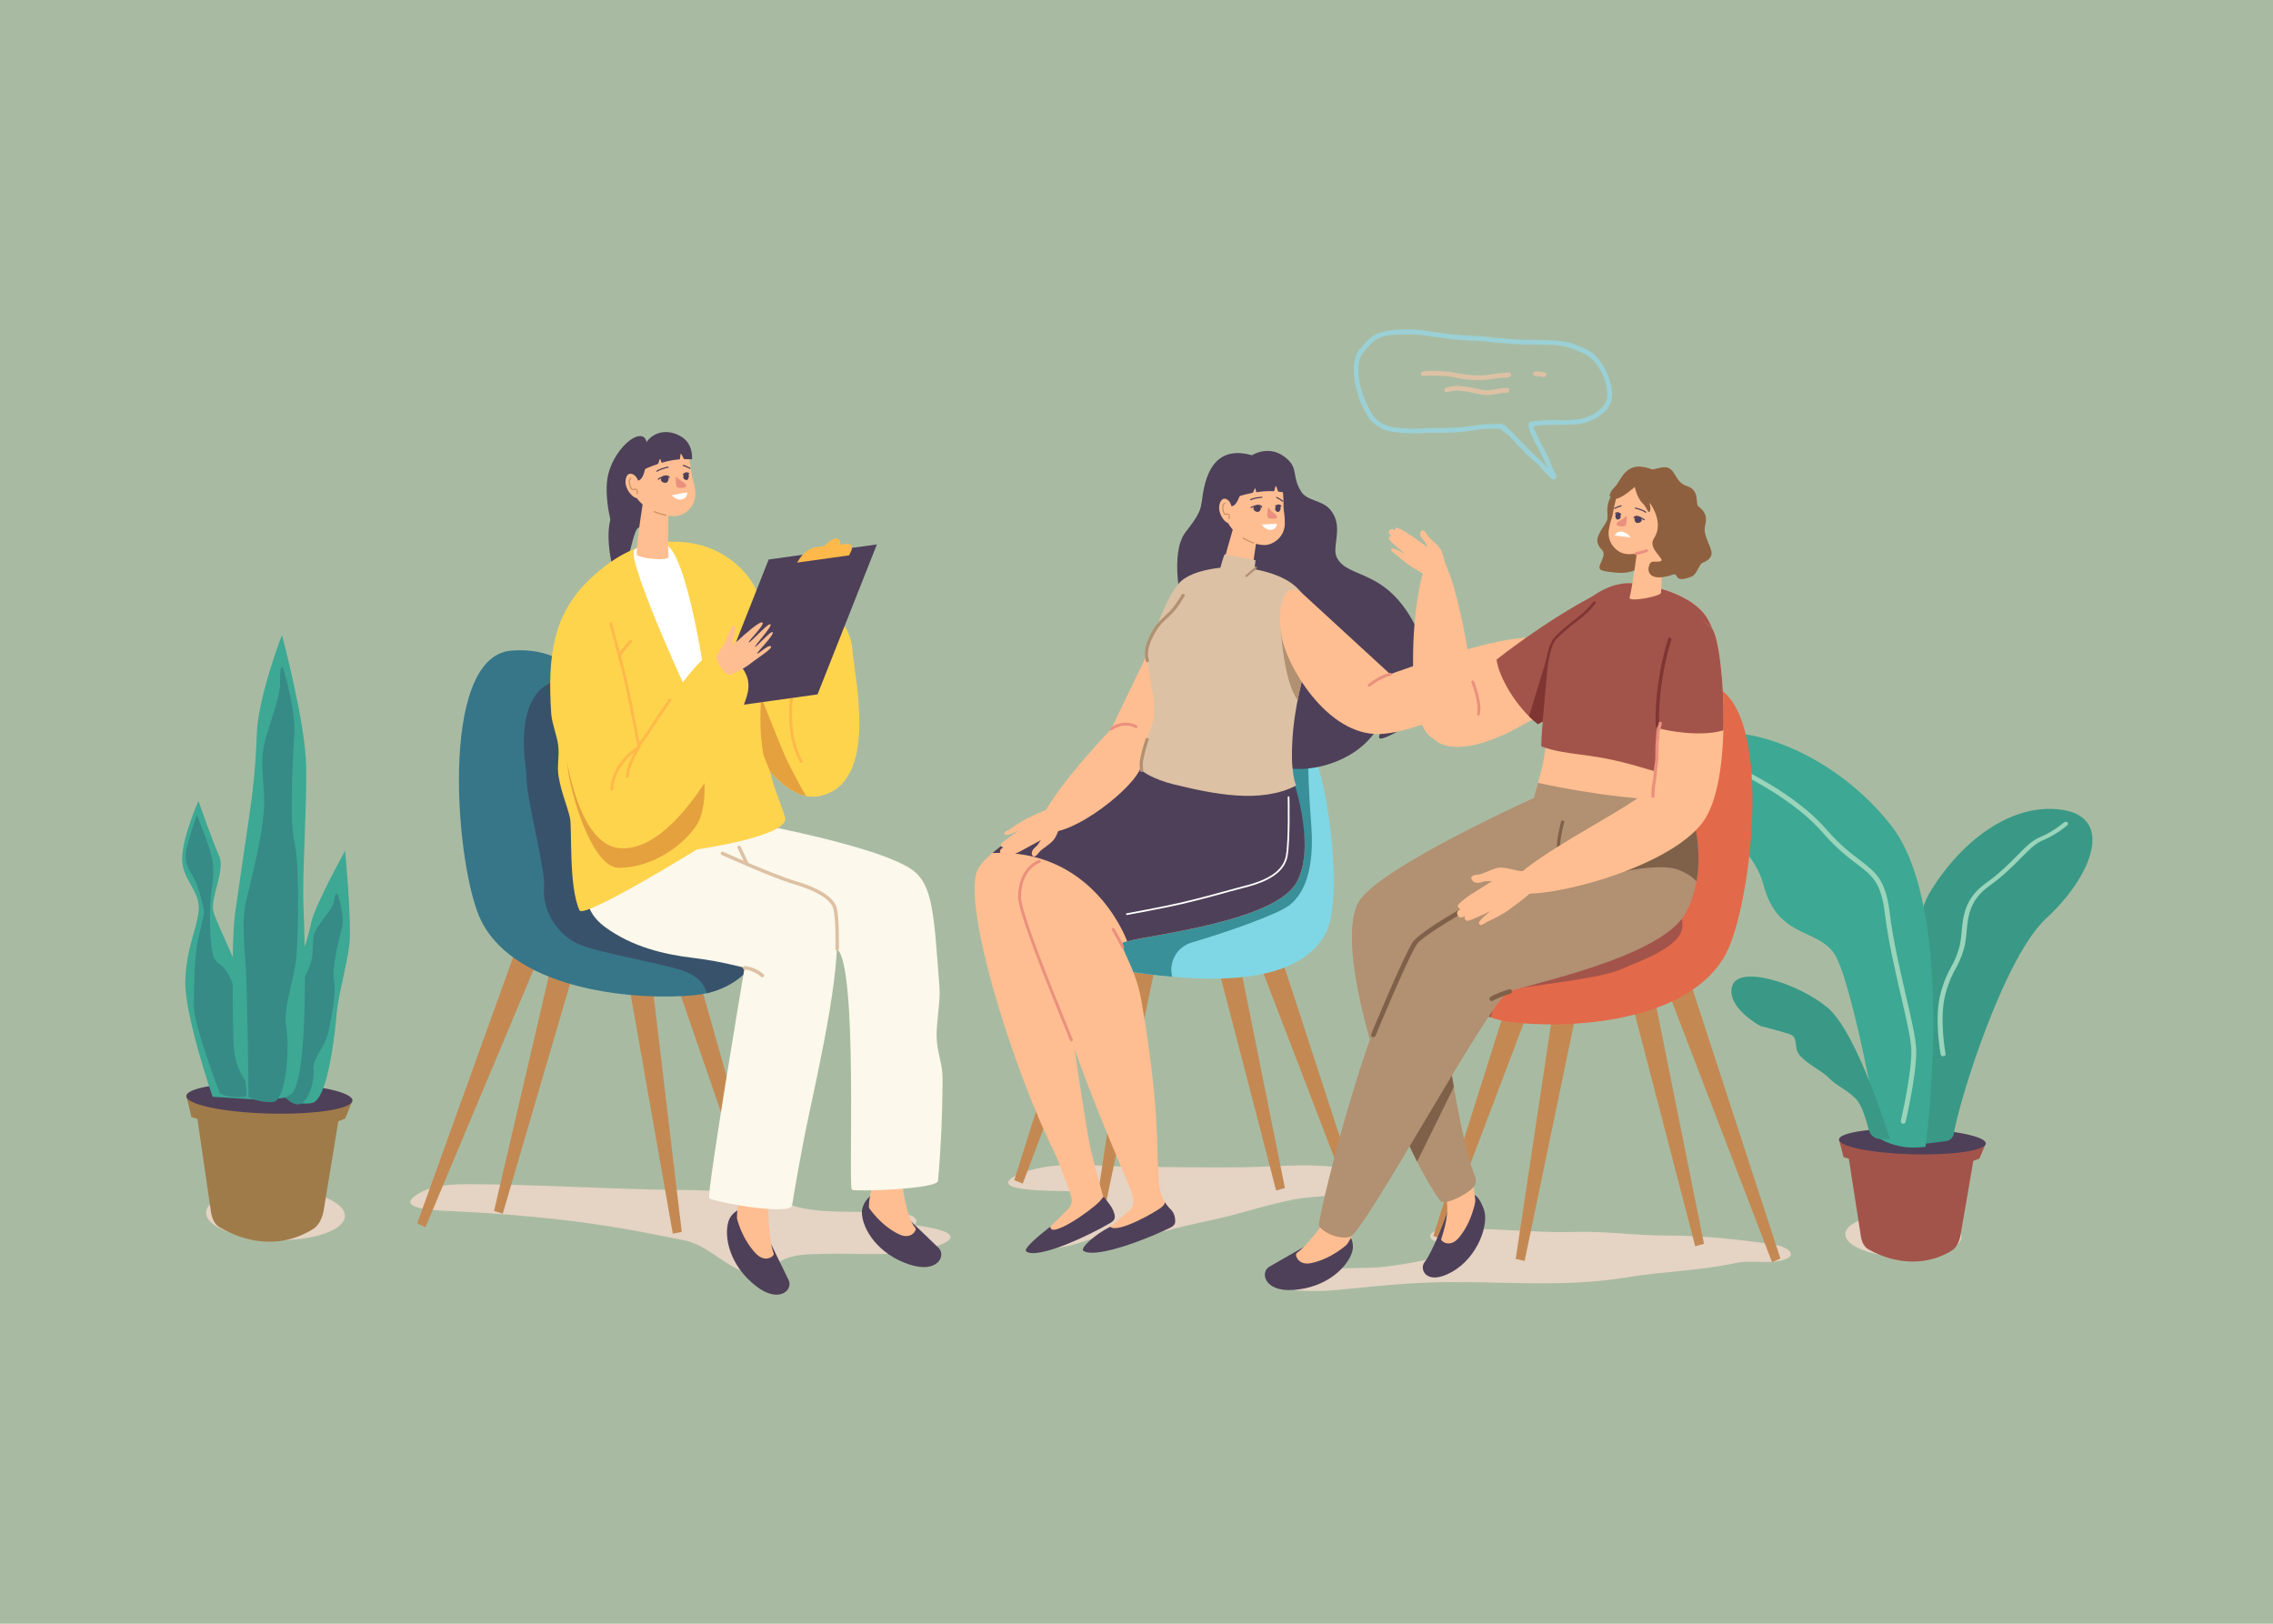 <svg xmlns="http://www.w3.org/2000/svg" xmlns:xlink="http://www.w3.org/1999/xlink" width="672" zoomAndPan="magnify" viewBox="0 0 504 360" height="480" preserveAspectRatio="xMidYMid meet" version="1.0"><defs><clipPath id="29a1f4e4f0"><path d="M 424.328 179.297 L 463.965 179.297 L 463.965 253.734 L 424.328 253.734 Z M 424.328 179.297 " clip-rule="nonzero"/></clipPath><clipPath id="568f19f9f3"><path d="M 161.086 267.469 L 175.176 267.469 L 175.176 287.047 L 161.086 287.047 Z M 161.086 267.469 " clip-rule="nonzero"/></clipPath><clipPath id="02aad369b3"><path d="M 40.219 177 L 58 177 L 58 244 L 40.219 244 Z M 40.219 177 " clip-rule="nonzero"/></clipPath></defs><rect x="-50.4" width="604.8" fill="#ffffff" y="-36" height="432" fill-opacity="1"/><rect x="-50.4" width="604.8" fill="#a8bba2" y="-36" height="432" fill-opacity="1"/><path fill="#e5d3c3" d="M 300.48 261.574 C 300.492 261.535 300.496 261.492 300.496 261.449 C 300.582 261.48 300.664 261.516 300.742 261.551 C 300.652 261.559 300.566 261.57 300.48 261.574 C 300.492 261.535 300.566 261.57 300.48 261.574 Z M 301.348 259.855 C 293.355 257.43 283.867 258.684 275.617 258.793 C 267.461 258.902 259.316 258.738 251.164 258.68 C 243.82 258.633 235.812 257.41 228.664 259.387 C 225.203 260.344 220.23 262.641 226.637 263.57 C 231.461 264.27 236.48 263.883 241.336 264.312 C 239.664 265.891 238.121 267.438 236.629 269.203 C 235.625 270.395 232.562 272.812 232.047 274.27 C 230.238 279.406 241.57 274.699 243.742 274.117 C 243.152 274.906 241.805 274.848 242.859 276.156 C 243.59 277.059 246.602 276.098 247.594 275.926 C 249.57 275.59 251.336 274.973 253.285 274.371 C 258.508 272.762 263.953 271.488 269.301 270.352 C 276.395 268.84 283.695 266.008 290.871 265.414 C 293.645 265.188 296.238 265.062 298.832 264.078 C 301.359 263.121 307.543 261.738 301.348 259.855 C 298.258 258.918 303.027 260.363 301.348 259.855 " fill-opacity="1" fill-rule="nonzero"/><path fill="#e5d3c3" d="M 394.004 277.109 C 394.016 277.043 394.023 276.98 394.027 276.918 C 394.109 276.969 394.191 277.023 394.273 277.082 C 394.184 277.09 394.094 277.102 394.004 277.109 C 394.016 277.043 394.094 277.102 394.004 277.109 Z M 393.582 275.961 C 386.555 274.906 377.805 273.918 370.039 273.941 C 361.832 273.965 357.039 272.887 348.082 273.148 C 340.336 273.379 328.23 271.922 319.27 272.621 C 317.391 272.77 315.23 274.992 320.062 275.609 C 323.32 276.023 322.504 277.945 324.891 277.367 C 318.391 278.945 309.387 281.008 303.023 281.09 C 299.312 281.137 295.633 281.254 291.941 281.414 C 289.871 281.508 284.75 279.988 282.988 281.734 C 277.754 286.934 293.277 286.289 295.117 286.121 C 302.398 285.449 309.539 284.617 316.828 284.355 C 331.453 283.828 345.902 285.66 360.566 283.223 C 368.723 281.867 376.945 281.75 385.039 279.996 C 388.398 279.266 392.414 280.391 395.641 279.262 C 399.164 278.027 395.469 276.242 393.582 275.961 " fill-opacity="1" fill-rule="nonzero"/><path fill="#e5d3c3" d="M 434.922 274.293 C 434.805 276.93 428.945 278.902 421.832 278.703 C 414.719 278.5 409.051 276.199 409.164 273.562 C 409.285 270.926 415.145 268.953 422.254 269.156 C 429.367 269.355 435.039 271.656 434.922 274.293 " fill-opacity="1" fill-rule="nonzero"/><path fill="#a3544a" d="M 407.77 252.625 L 408.777 256.559 L 409.945 256.898 L 412.578 273.82 C 412.738 275.285 413.359 276.465 414.242 276.965 C 417.301 278.699 424.883 281.957 432.699 277.324 C 433.633 276.77 434.371 275.555 434.676 274.078 L 437.555 257.367 L 438.906 256.879 L 440.309 253.531 L 407.77 252.625 " fill-opacity="1" fill-rule="nonzero"/><path fill="#4e4059" d="M 440.312 253.535 C 440.211 255.102 432.844 256.164 423.859 255.914 C 414.875 255.66 407.672 254.188 407.77 252.625 C 407.867 251.059 415.23 249.996 424.219 250.246 C 433.203 250.496 440.41 251.969 440.312 253.535 " fill-opacity="1" fill-rule="nonzero"/><g clip-path="url(#29a1f4e4f0)"><path fill="#399986" d="M 426.305 252.277 C 426.305 252.277 421.152 209.266 427.766 198.105 C 434.379 186.949 445.789 177.758 457.355 179.562 C 468.93 181.367 463.754 194.379 453.699 203.633 C 444.371 212.223 434.559 243.488 433.207 251.398 C 433.066 252.234 432.391 252.879 431.551 252.984 L 426.32 253.652 L 426.305 252.277 " fill-opacity="1" fill-rule="nonzero"/></g><path fill="#9ad4ba" d="M 430.859 234.176 C 430.594 234.176 430.359 234.023 430.32 233.812 C 430.258 233.477 428.809 225.543 430.344 220.059 C 431.18 217.082 431.906 215.738 432.613 214.441 C 433.211 213.34 433.773 212.305 434.363 210.312 C 434.719 209.117 434.844 207.844 434.969 206.492 C 435.297 203.047 435.668 199.141 440.344 195.801 C 443.41 193.609 445.543 191.441 447.254 189.699 C 449.086 187.84 450.531 186.367 452.324 185.609 C 455.535 184.258 457.59 182.371 457.609 182.352 C 457.805 182.172 458.148 182.148 458.379 182.301 C 458.609 182.453 458.637 182.723 458.441 182.902 C 458.355 182.984 456.23 184.934 452.84 186.363 C 451.254 187.035 449.871 188.441 448.117 190.223 C 446.375 191.992 444.211 194.191 441.078 196.43 C 436.723 199.543 436.383 203.109 436.055 206.555 C 435.926 207.941 435.801 209.246 435.426 210.504 C 434.812 212.57 434.23 213.641 433.617 214.773 C 432.93 216.039 432.219 217.344 431.41 220.238 C 429.914 225.57 431.383 233.609 431.398 233.688 C 431.441 233.922 431.238 234.137 430.938 234.172 C 430.914 234.176 430.887 234.176 430.859 234.176 " fill-opacity="1" fill-rule="nonzero"/><path fill="#3da894" d="M 426.941 254.273 L 425.422 254.391 C 422.469 254.617 419.512 253.969 416.922 252.527 C 416.922 252.527 410.559 216.609 406.555 211.195 C 402.551 205.777 394.074 207.898 391.016 196.125 C 387.953 184.352 367.941 174.453 373.828 166.102 C 379.711 157.746 404.434 164.098 419.27 182.938 C 434.105 201.777 426.941 254.273 426.941 254.273 " fill-opacity="1" fill-rule="nonzero"/><path fill="#9ad4ba" d="M 422.012 249.145 C 421.969 249.145 421.926 249.141 421.887 249.129 C 421.594 249.062 421.41 248.77 421.48 248.477 C 421.504 248.371 423.91 237.969 423.809 232.93 C 423.762 230.496 422.715 225.98 421.5 220.754 C 420.168 215.016 418.66 208.516 417.953 202.637 C 417.109 195.641 415.199 194.191 411.734 191.559 C 409.723 190.031 407.219 188.133 404.16 184.613 C 395.973 175.199 380.875 169.23 380.723 169.172 C 380.441 169.062 380.305 168.746 380.414 168.465 C 380.523 168.188 380.84 168.047 381.121 168.156 C 381.273 168.219 396.621 174.281 404.984 183.898 C 407.969 187.332 410.422 189.195 412.391 190.691 C 415.973 193.41 418.137 195.051 419.035 202.508 C 419.734 208.328 421.234 214.797 422.559 220.508 C 423.785 225.793 424.848 230.359 424.898 232.91 C 425.004 238.086 422.641 248.289 422.543 248.723 C 422.48 248.973 422.258 249.145 422.012 249.145 " fill-opacity="1" fill-rule="nonzero"/><path fill="#399986" d="M 405.219 223.391 C 398.57 217.867 385.496 213.902 384.082 218.609 C 382.664 223.316 390.293 227.457 390.293 227.457 C 390.293 227.457 394.105 228.438 396.609 229.199 C 399.117 229.965 397.375 232.18 399.227 234.176 C 401.082 236.172 404.133 237.48 405.656 239.117 C 407.18 240.75 410.012 241.84 411.758 243.91 C 412.883 245.246 413.848 248.449 414.391 250.551 C 414.695 251.715 415.742 252.527 416.941 252.527 L 419.051 252.527 C 419.051 252.527 411.867 228.914 405.219 223.391 " fill-opacity="1" fill-rule="nonzero"/><path fill="#e5d3c3" d="M 202.832 271.645 C 205.535 267.965 192.168 268.715 190.926 268.691 C 186.047 268.598 179.133 268.828 174.555 266.828 C 171.938 265.684 172.555 264 169.879 263.988 C 168.883 263.984 167.977 264.887 167.004 264.98 C 165.434 265.133 163.086 264.34 161.461 264.211 C 157.543 263.902 153.598 263.855 149.672 263.809 C 134.414 263.633 119.137 262.578 103.891 262.551 C 100.195 262.543 95.938 262.715 92.664 264.715 C 87.031 268.152 97.191 268.379 99.699 268.496 C 111.52 269.062 123.602 270.047 135.289 271.922 C 140.703 272.789 146.043 273.855 151.422 274.922 C 156.707 275.965 159.672 279.828 164.492 281.789 C 168.641 283.477 169.738 281.598 172.953 279.691 C 175.805 278 179.215 278.105 182.414 278 C 190.223 277.738 199.223 278.852 206.781 276.562 C 217.672 273.262 202.828 271.648 202.832 271.645 C 203.781 270.352 202.395 272.242 202.832 271.645 " fill-opacity="1" fill-rule="nonzero"/><path fill="#4e4059" d="M 143.676 110.992 C 143.676 110.992 143.926 114.277 142.758 116.172 C 142.285 116.934 141.68 116.762 141.285 117.227 C 140.137 118.586 138.566 128.754 137.445 129.004 C 136.324 129.258 133.98 120.168 135.344 115.211 C 137.387 107.773 145.234 103.223 143.676 110.992 " fill-opacity="1" fill-rule="nonzero"/><path fill="#ffd44d" d="M 160.289 123.926 L 175.789 151.469 C 175.789 151.469 178.238 135.891 182.059 135.109 C 184.496 134.613 188.703 138.883 189.027 144.246 C 189.352 149.609 195.184 173.961 181.559 176.52 C 167.934 179.082 153.438 139.84 154.711 133.418 C 155.984 126.996 160.289 123.926 160.289 123.926 " fill-opacity="1" fill-rule="nonzero"/><path fill="#c48953" d="M 113.922 211.805 L 92.508 271.23 L 94.336 272.105 L 119.195 212.879 L 113.922 211.805 " fill-opacity="1" fill-rule="nonzero"/><path fill="#c48953" d="M 122.629 212.34 L 109.547 268.473 L 111.477 269.094 L 128.004 212.684 L 122.629 212.34 " fill-opacity="1" fill-rule="nonzero"/><path fill="#c48953" d="M 144.355 215.875 L 151.168 273.109 L 149.18 273.508 L 138.977 215.625 L 144.355 215.875 " fill-opacity="1" fill-rule="nonzero"/><path fill="#c48953" d="M 153.891 213.105 L 169.582 268.566 L 167.684 269.277 L 148.539 213.703 L 153.891 213.105 " fill-opacity="1" fill-rule="nonzero"/><g clip-path="url(#568f19f9f3)"><path fill="#4e4059" d="M 165.441 267.539 C 164.449 267.75 162.18 268.664 161.52 270.816 C 160.465 274.25 161.797 280.617 167.633 285.141 C 172.77 289.121 175.883 285.965 174.879 283.836 C 173.656 281.242 169.898 273.855 169.57 272.648 C 168.816 269.859 167.082 267.188 165.441 267.539 " fill-opacity="1" fill-rule="nonzero"/></g><path fill="#ffbe91" d="M 163.414 270.137 C 163.414 270.137 164.43 274.633 167.641 277.949 C 169.77 280.148 171.754 278.426 171.555 277.957 C 170.285 274.359 170.246 267.191 170.527 264.625 C 170.949 260.734 165.203 260.559 164.211 264.008 C 163.418 266.762 163.395 269.848 163.414 270.137 " fill-opacity="1" fill-rule="nonzero"/><path fill="#4e4059" d="M 193.676 264.613 C 192.816 265.152 191 266.789 191.117 269.035 C 191.301 272.625 194.734 278.148 201.77 280.398 C 207.957 282.379 209.801 278.348 208.129 276.691 C 206.09 274.672 200.031 269.023 199.309 268 C 197.641 265.637 195.098 263.723 193.676 264.613 " fill-opacity="1" fill-rule="nonzero"/><path fill="#ffbe91" d="M 192.664 267.75 C 192.664 267.75 195.156 271.625 199.312 273.641 C 202.066 274.973 203.336 272.68 202.992 272.305 C 200.562 269.359 200.117 261.871 199.5 259.367 C 198.566 255.566 193.105 257.371 193.355 260.953 C 193.555 263.809 192.656 264.809 192.664 267.75 " fill-opacity="1" fill-rule="nonzero"/><path fill="#377689" d="M 168.98 210.023 C 167.496 214.312 163.297 218.691 156.734 220.207 C 155.863 220.406 154.949 220.559 153.992 220.652 C 141.645 221.855 114.668 219.879 106.734 204.227 C 101.074 193.066 97.016 145.625 113.32 144.254 C 129.633 142.883 134.297 157.801 137.828 168.707 C 139.727 174.582 141.402 179.273 143.184 183.07 C 143.262 183.242 143.344 183.41 143.422 183.578 C 143.477 183.684 143.527 183.789 143.578 183.895 C 143.684 184.109 143.789 184.32 143.895 184.531 C 144 184.734 144.105 184.941 144.211 185.141 C 144.266 185.242 144.32 185.344 144.371 185.441 C 144.426 185.543 144.48 185.641 144.531 185.738 C 144.586 185.836 144.641 185.934 144.695 186.027 C 144.742 186.117 144.793 186.203 144.84 186.285 C 145.188 186.895 145.543 187.477 145.906 188.031 C 145.949 188.094 145.988 188.156 146.031 188.219 C 146.148 188.398 146.273 188.578 146.398 188.754 C 146.449 188.828 146.5 188.902 146.551 188.973 C 146.621 189.07 146.691 189.168 146.762 189.262 C 146.809 189.328 146.859 189.395 146.91 189.461 C 147.328 190.02 147.758 190.551 148.207 191.051 C 153.234 196.695 163.824 194.602 168.723 203.156 C 168.75 203.207 168.781 203.258 168.809 203.312 C 169.793 205.156 169.828 207.578 168.98 210.023 " fill-opacity="1" fill-rule="nonzero"/><path fill="#e5a13e" d="M 178.719 176.477 C 177.762 174.797 175.355 170.512 174.117 167.707 C 172.551 164.152 167.906 152.363 167.906 152.363 C 167.488 153.59 166.996 160.051 166.922 165.98 C 170.527 171.438 174.609 175.613 178.719 176.477 " fill-opacity="1" fill-rule="nonzero"/><path fill="#fcf8eb" d="M 158.906 180.984 C 158.906 180.984 194.266 186.93 202.375 192.934 C 206.863 196.254 207.09 202.703 208.316 218.969 C 208.543 221.969 207.574 226.875 207.688 230.039 C 207.82 233.699 209.02 235.629 209.004 239.383 C 208.969 246.984 208.633 254.648 207.992 261.812 C 207.828 263.633 190.082 264.246 188.887 263.777 C 188.043 263.445 190.301 214.355 185.629 210.406 C 185.629 210.406 162.18 214.273 145.137 201.855 C 133.891 193.66 158.906 180.984 158.906 180.984 " fill-opacity="1" fill-rule="nonzero"/><path fill="#39526b" d="M 168.98 210.023 C 167.496 214.312 163.297 218.691 156.734 220.207 C 156.262 218.508 155.121 216.91 152.691 215.719 C 148.914 213.863 132.652 211.395 128.004 209.188 C 123.352 206.98 120.262 201.703 120.633 196.984 C 121 192.266 116.551 177.223 116.676 171.105 C 113.543 149.609 125.445 150.707 125.445 150.707 C 125.445 150.707 133.16 176.074 137.082 179.52 C 137.98 180.305 140.195 181.527 143.141 182.984 C 143.234 183.184 143.328 183.383 143.422 183.578 C 143.473 183.684 143.527 183.789 143.578 183.895 C 143.684 184.109 143.789 184.32 143.895 184.531 C 144 184.738 144.105 184.941 144.211 185.141 C 144.266 185.242 144.32 185.344 144.371 185.441 C 144.426 185.543 144.477 185.641 144.531 185.738 C 144.586 185.836 144.641 185.934 144.695 186.027 C 144.742 186.117 144.793 186.203 144.84 186.285 C 145.188 186.895 145.543 187.477 145.906 188.031 C 145.945 188.094 145.988 188.156 146.031 188.219 C 146.148 188.398 146.273 188.578 146.398 188.754 C 146.445 188.828 146.5 188.902 146.551 188.973 C 146.621 189.07 146.691 189.168 146.762 189.262 C 146.809 189.328 146.859 189.395 146.91 189.461 C 147.328 190.02 147.758 190.551 148.207 191.051 C 153.234 196.695 163.824 194.602 168.723 203.156 C 168.75 203.207 168.781 203.258 168.809 203.312 C 169.566 204.801 169.582 207.25 168.98 210.023 " fill-opacity="1" fill-rule="nonzero"/><path fill="#fcf8eb" d="M 137.113 181.684 C 137.113 181.684 153.637 186.539 168.859 192.395 C 175.68 195.02 180.934 198.188 183.441 200.047 C 188.559 203.836 183.52 227.781 179.57 246.199 C 177.184 257.332 176.082 264.711 175.617 267.285 C 175.238 269.383 160.457 266.973 157.266 265.723 C 156.523 265.43 165.09 214.578 165.09 214.578 C 165.09 214.578 159.785 213.105 153.945 212.41 C 147.195 211.609 140.23 209.957 134.199 205.562 C 122.957 197.367 137.113 181.684 137.113 181.684 " fill-opacity="1" fill-rule="nonzero"/><path fill="#ffd44d" d="M 146.535 120.246 C 142.203 120.695 137.055 122.543 131.023 128.18 C 122.711 135.949 121.352 145.246 122.223 158.23 C 122.363 160.352 123.535 163.176 123.77 165.242 C 124.07 167.855 123.461 169.684 123.852 172.078 C 124.445 175.738 125.762 178.59 126.375 181.293 C 126.906 183.645 126.027 196.418 128.496 201.824 C 129.41 203.82 154.547 188.324 154.547 188.324 C 154.547 188.324 175.219 185.402 174.07 181.215 C 173.422 178.848 171.496 174.504 170.914 171.715 C 170.605 170.23 169.398 168.254 169.176 166.793 C 168.887 164.898 168.691 163.066 168.637 161.402 C 168.348 151.875 170.645 135.633 167.133 129.691 C 164.613 125.426 158.172 119.043 146.535 120.246 " fill-opacity="1" fill-rule="nonzero"/><path fill="#ffffff" d="M 147.391 120.73 C 146.039 120.512 142.41 120.348 140.676 121.898 C 138.508 123.844 155.695 161.57 157.258 162.898 C 158.82 164.223 153.055 121.648 147.391 120.73 " fill-opacity="1" fill-rule="nonzero"/><path fill="#ffb94a" d="M 177.66 169.141 C 177.551 169.141 177.441 169.082 177.383 168.98 C 173.625 162.422 175.352 153.242 175.426 152.855 C 175.461 152.684 175.629 152.57 175.801 152.602 C 175.977 152.637 176.086 152.805 176.055 152.977 C 176.035 153.07 174.301 162.316 177.938 168.664 C 178.023 168.816 177.973 169.012 177.816 169.102 C 177.766 169.129 177.715 169.141 177.66 169.141 " fill-opacity="1" fill-rule="nonzero"/><path fill="#e5a13e" d="M 155.242 166.027 C 155.242 166.027 158.035 177.906 154.242 183.27 C 150.449 188.637 143.426 192.461 137.176 192.395 C 130.93 192.332 126.012 174.23 125.793 169.289 C 125.574 164.348 134.371 176.012 139.09 175.887 C 143.809 175.758 152.5 171.254 155.242 166.027 " fill-opacity="1" fill-rule="nonzero"/><path fill="#ffbe91" d="M 161.457 144.914 C 162.031 144.164 163.02 143.387 163.285 142.809 C 163.238 142.812 162.676 142.688 162.645 142.66 C 162.082 142.121 163.668 139.02 162.762 138.676 C 162.281 138.492 161.707 140.352 160.91 142.043 C 160.422 143.086 159.609 144 159.348 144.828 C 159.223 145.227 159.715 145.441 159.559 146.18 C 159.492 146.484 159.867 146.688 160.086 146.465 C 160.578 145.953 161.094 145.391 161.457 144.914 " fill-opacity="1" fill-rule="nonzero"/><path fill="#4e4059" d="M 181.277 153.953 L 157.281 157.297 L 170.441 124.043 L 194.438 120.699 L 181.277 153.953 " fill-opacity="1" fill-rule="nonzero"/><path fill="#ffb94a" d="M 176.719 124.738 L 177.41 123.711 C 178.262 122.438 179.691 121.504 181.078 121.312 L 182.754 121.078 C 182.754 121.078 184.129 119.551 185.266 119.395 C 186.402 119.234 186.371 120.777 186.371 120.777 L 187.723 120.59 C 188.68 120.457 189.191 121.223 188.75 122.137 L 188.273 123.129 L 176.719 124.738 " fill-opacity="1" fill-rule="nonzero"/><path fill="#ffd44d" d="M 133.242 130.105 L 141.703 165.621 C 141.703 165.621 154.52 144.539 158.43 144.695 C 160.918 144.793 166.965 147.746 165.82 153.414 C 164.68 159.082 151.504 188.832 137.625 188.062 C 123.742 187.293 122.289 144.953 125.266 138.586 C 128.242 132.219 133.242 130.105 133.242 130.105 " fill-opacity="1" fill-rule="nonzero"/><path fill="#ffbe91" d="M 163.676 141.977 C 162.172 143.391 160.195 143.379 158.848 145.453 C 158.609 146.047 160.602 150.059 162.043 149.535 C 164.059 148.809 165.898 147.57 166.703 146.887 C 167.508 146.203 171.508 143.723 170.922 143.285 C 170.336 142.852 168.07 145.16 167.926 144.883 C 167.781 144.609 171.707 140.773 171.332 140.176 C 171.008 139.664 167.508 143.727 167.414 143.418 C 167.316 143.113 171.285 138.867 170.844 138.418 C 170.402 137.969 166.25 142.68 166.02 142.434 C 165.789 142.188 169.715 138.469 169.039 138.016 C 168.488 137.648 165.055 140.68 163.676 141.977 " fill-opacity="1" fill-rule="nonzero"/><path fill="#ffb94a" d="M 135.672 175.332 C 135.668 175.332 135.664 175.332 135.66 175.332 C 135.484 175.328 135.348 175.18 135.355 175.004 C 135.574 168.949 141.297 165.492 141.543 165.348 C 141.668 165.273 141.832 165.297 141.934 165.402 C 142.039 165.512 142.051 165.676 141.969 165.801 C 141.945 165.836 139.594 169.375 139.43 172.145 C 139.418 172.32 139.27 172.453 139.094 172.441 C 138.918 172.434 138.781 172.281 138.793 172.105 C 138.902 170.242 139.895 168.129 140.633 166.789 C 138.953 168.152 136.137 171.02 135.992 175.027 C 135.984 175.199 135.844 175.332 135.672 175.332 " fill-opacity="1" fill-rule="nonzero"/><path fill="#ffb94a" d="M 148.734 154.902 C 148.59 154.805 148.391 154.84 148.289 154.984 C 148.27 155.016 146.246 157.965 145.613 158.914 C 145.496 159.086 145.289 159.41 145.023 159.816 C 144.301 160.934 142.566 163.602 141.805 164.582 C 141.766 164.367 141.715 164.102 141.656 163.797 C 141.07 160.695 139.504 152.457 138.43 148.328 C 138.184 147.387 137.934 146.445 137.695 145.531 C 137.758 145.477 137.797 145.395 137.797 145.289 C 137.797 145.09 138.125 144.836 138.234 144.688 C 138.449 144.402 138.641 144.102 138.871 143.824 C 139.27 143.344 139.707 142.895 140.082 142.395 C 140.355 142.031 139.746 141.68 139.477 142.039 C 139.016 142.648 138.457 143.176 138.008 143.789 C 137.844 144.012 137.613 144.25 137.422 144.504 C 136.496 141.008 135.742 138.223 135.727 138.16 C 135.676 137.992 135.5 137.895 135.332 137.945 C 135.16 137.992 135.062 138.168 135.113 138.34 C 135.137 138.418 136.5 143.453 137.812 148.492 C 138.883 152.594 140.445 160.82 141.031 163.918 C 141.195 164.793 141.27 165.184 141.293 165.27 C 141.324 165.406 141.43 165.508 141.566 165.531 C 141.598 165.535 141.625 165.543 141.656 165.543 C 141.938 165.543 142.355 165.094 145.559 160.164 C 145.82 159.758 146.027 159.438 146.141 159.27 C 146.773 158.324 148.797 155.375 148.816 155.348 C 148.914 155.203 148.879 155.004 148.734 154.902 " fill-opacity="1" fill-rule="nonzero"/><path fill="#ffbe91" d="M 142.934 109.016 C 142.934 109.016 140.727 122.363 141.281 123.07 C 141.801 123.73 148.359 124.582 148.234 123.363 C 147.996 120.949 148.273 111.348 148.273 111.348 L 142.934 109.016 " fill-opacity="1" fill-rule="nonzero"/><path fill="#ffbe91" d="M 143.867 97.953 C 141.246 98.688 139.492 101.145 139.641 103.859 C 139.859 107.895 140.371 109.98 142.438 111.793 C 144.594 113.684 148.703 115.012 150.984 114.172 C 152.645 113.559 154.449 111.645 154.164 108.945 C 153.973 107.152 153.516 106.105 153.395 105.348 C 153.098 103.457 152.492 96.672 148.859 97.023 C 147.309 97.176 145.488 97.5 143.867 97.953 " fill-opacity="1" fill-rule="nonzero"/><path fill="#ffffff" d="M 148.949 109.812 C 148.949 109.812 150.988 109.363 152.379 109.164 C 152.379 109.164 152.504 110.469 151.168 110.73 C 149.902 110.973 148.949 109.812 148.949 109.812 " fill-opacity="1" fill-rule="nonzero"/><path fill="#4e4059" d="M 147.926 105.535 C 147.926 105.535 148.477 105.938 148.121 106.664 C 147.766 107.391 146.723 106.926 146.582 106.559 C 146.445 106.191 146.738 105.812 146.738 105.812 C 146.738 105.812 147.074 105.387 147.926 105.535 " fill-opacity="1" fill-rule="nonzero"/><path fill="#4e4059" d="M 152.512 104.922 C 152.512 104.922 152.914 105.324 152.652 106.051 C 152.391 106.777 151.625 106.312 151.523 105.945 C 151.418 105.582 151.637 105.199 151.637 105.199 C 151.637 105.199 151.887 104.773 152.512 104.922 " fill-opacity="1" fill-rule="nonzero"/><path fill="#4e4059" d="M 145.984 106.367 C 145.934 106.375 145.883 106.352 145.855 106.309 C 145.816 106.246 145.832 106.164 145.895 106.125 C 145.938 106.098 146.922 105.465 147.59 105.398 C 148.328 105.324 148.508 105.789 148.516 105.809 C 148.539 105.879 148.504 105.953 148.434 105.98 C 148.367 106.004 148.289 105.969 148.266 105.898 C 148.262 105.891 148.141 105.605 147.617 105.66 C 147.012 105.723 146.047 106.34 146.039 106.348 C 146.023 106.359 146.004 106.363 145.984 106.367 " fill-opacity="1" fill-rule="nonzero"/><path fill="#4e4059" d="M 151.531 105.316 C 151.492 105.32 151.453 105.309 151.422 105.281 C 151.371 105.23 151.367 105.145 151.418 105.094 C 151.66 104.844 152.258 104.477 152.809 104.895 C 152.867 104.938 152.879 105.02 152.836 105.078 C 152.793 105.137 152.711 105.148 152.652 105.105 C 152.148 104.723 151.629 105.254 151.609 105.273 C 151.586 105.297 151.559 105.312 151.531 105.316 " fill-opacity="1" fill-rule="nonzero"/><path fill="#ea907e" d="M 149.84 105.883 C 149.84 105.742 149.977 105.684 150.066 105.785 C 150.312 106.066 150.77 106.512 151.434 106.867 C 152.406 107.387 152.465 108.113 151.293 108.156 C 150.121 108.203 150.008 108.109 149.895 107.395 C 149.836 107.016 149.832 106.316 149.84 105.883 " fill-opacity="1" fill-rule="nonzero"/><path fill="#4e4059" d="M 145.676 104.59 C 145.625 104.598 145.574 104.574 145.547 104.531 C 145.508 104.469 145.523 104.387 145.586 104.348 C 146.594 103.719 148.047 103.473 148.109 103.461 C 148.184 103.445 148.25 103.5 148.262 103.57 C 148.273 103.641 148.227 103.711 148.152 103.723 C 148.137 103.723 146.688 103.969 145.727 104.57 C 145.711 104.582 145.691 104.59 145.676 104.59 " fill-opacity="1" fill-rule="nonzero"/><path fill="#4e4059" d="M 153 103.973 C 152.973 103.977 152.938 103.973 152.91 103.953 C 152.543 103.711 152.059 103.5 151.473 103.316 C 151.406 103.293 151.367 103.219 151.387 103.148 C 151.41 103.082 151.484 103.043 151.555 103.062 C 152.16 103.254 152.664 103.48 153.055 103.73 C 153.117 103.77 153.133 103.852 153.094 103.914 C 153.074 103.949 153.039 103.969 153 103.973 " fill-opacity="1" fill-rule="nonzero"/><path fill="#c99163" d="M 147.645 114.375 C 147.629 114.375 147.609 114.375 147.594 114.371 C 147.523 114.355 145.789 113.934 145.062 113.562 C 145 113.527 144.973 113.449 145.008 113.383 C 145.039 113.32 145.117 113.293 145.184 113.324 C 145.883 113.684 147.641 114.113 147.656 114.113 C 147.727 114.133 147.77 114.203 147.754 114.273 C 147.742 114.328 147.695 114.367 147.645 114.375 " fill-opacity="1" fill-rule="nonzero"/><path fill="#4e4059" d="M 142.84 104.074 C 142.84 104.074 144.098 103.453 145.871 102.867 C 146.059 102.805 146.156 101.809 146.355 101.75 C 146.453 101.719 146.648 102.621 146.746 102.59 C 147.52 102.363 148.355 102.16 149.207 102.02 C 149.715 101.934 150.223 101.879 150.695 101.844 C 150.828 101.836 150.84 100.613 150.969 100.609 C 151.191 100.594 151.527 101.801 151.727 101.797 C 152.738 101.777 153.441 101.84 153.441 101.84 C 153.441 101.84 153.828 98.457 151.059 96.801 C 148.285 95.145 145.422 95.621 143.715 97.547 C 142.008 99.477 142.84 104.074 142.84 104.074 " fill-opacity="1" fill-rule="nonzero"/><path fill="#4e4059" d="M 143.254 100.719 C 143.254 100.719 143.504 104.004 142.34 105.895 C 141.867 106.656 141.262 106.484 140.867 106.953 C 139.719 108.309 138.148 118.477 137.027 118.73 C 135.906 118.984 133.562 109.895 134.926 104.934 C 136.969 97.496 144.816 92.949 143.254 100.719 " fill-opacity="1" fill-rule="nonzero"/><path fill="#ffbe91" d="M 141.273 106.094 C 140.98 105.562 140.555 105.18 140.074 105.066 C 139.551 104.941 138.941 105.105 138.723 106.383 C 138.32 108.77 141.453 111.75 142.062 109.902 C 142.484 108.609 141.75 106.965 141.273 106.094 " fill-opacity="1" fill-rule="nonzero"/><path fill="#c99163" d="M 141.332 109.602 C 141.32 109.602 141.309 109.602 141.297 109.602 C 141.223 109.59 141.176 109.523 141.184 109.449 C 141.211 109.277 141.242 108.758 141.039 108.617 C 140.938 108.547 140.785 108.59 140.625 108.633 C 140.414 108.691 140.152 108.762 139.98 108.531 C 139.762 108.238 139.426 107.555 139.406 106.867 C 139.383 106.168 139.797 105.934 139.816 105.926 C 139.879 105.891 139.961 105.914 139.992 105.98 C 140.027 106.043 140.004 106.121 139.941 106.156 C 139.93 106.164 139.652 106.336 139.668 106.859 C 139.688 107.48 140 108.117 140.191 108.375 C 140.25 108.453 140.348 108.438 140.555 108.379 C 140.746 108.328 140.984 108.262 141.188 108.402 C 141.562 108.66 141.461 109.406 141.445 109.492 C 141.438 109.551 141.391 109.594 141.332 109.602 " fill-opacity="1" fill-rule="nonzero"/><path fill="#ddc1a4" d="M 185.629 210.789 C 185.625 210.789 185.625 210.789 185.621 210.789 C 185.41 210.785 185.242 210.609 185.246 210.398 C 185.25 210.328 185.383 203.348 184.73 201.309 C 184.117 199.391 180.973 197.473 176.102 196.051 C 171.234 194.625 160.145 189.602 160.035 189.551 C 159.84 189.465 159.754 189.238 159.844 189.043 C 159.93 188.852 160.156 188.766 160.348 188.855 C 160.461 188.906 171.504 193.91 176.312 195.316 C 181.508 196.832 184.758 198.879 185.461 201.078 C 186.152 203.238 186.02 210.121 186.012 210.414 C 186.008 210.621 185.836 210.789 185.629 210.789 " fill-opacity="1" fill-rule="nonzero"/><path fill="#ddc1a4" d="M 165.66 191.988 C 165.516 191.988 165.379 191.906 165.316 191.77 L 163.551 188.031 C 163.461 187.84 163.543 187.613 163.734 187.52 C 163.922 187.43 164.152 187.512 164.242 187.703 L 166.008 191.441 C 166.098 191.633 166.016 191.859 165.824 191.953 C 165.77 191.977 165.715 191.988 165.66 191.988 " fill-opacity="1" fill-rule="nonzero"/><path fill="#ddc1a4" d="M 169.051 216.684 C 168.961 216.684 168.875 216.652 168.801 216.59 C 166.953 214.98 165.109 214.961 165.09 214.961 C 164.879 214.961 164.707 214.789 164.707 214.578 C 164.707 214.367 164.879 214.195 165.09 214.195 C 165.18 214.195 167.242 214.219 169.305 216.012 C 169.465 216.148 169.48 216.391 169.34 216.551 C 169.266 216.637 169.16 216.684 169.051 216.684 " fill-opacity="1" fill-rule="nonzero"/><path fill="#c48953" d="M 282.273 206.617 L 301.855 266.672 L 300 267.492 L 276.969 207.527 L 282.273 206.617 " fill-opacity="1" fill-rule="nonzero"/><path fill="#c48953" d="M 273.551 206.887 L 284.91 263.395 L 282.961 263.953 L 268.168 207.066 L 273.551 206.887 " fill-opacity="1" fill-rule="nonzero"/><path fill="#c48953" d="M 251.727 209.754 L 243.164 266.75 L 245.141 267.215 L 257.105 209.668 L 251.727 209.754 " fill-opacity="1" fill-rule="nonzero"/><path fill="#c48953" d="M 242.281 206.695 L 224.895 261.652 L 226.773 262.418 L 247.609 207.457 L 242.281 206.695 " fill-opacity="1" fill-rule="nonzero"/><path fill="#7fd7e5" d="M 270.465 139.41 C 280.184 140.527 291.227 160.125 294.227 178.555 C 296.246 190.957 296.328 202.555 293.914 206.973 C 285.504 222.371 254.254 215.816 241.949 214.234 C 229.641 212.648 224.465 201.664 227.758 196.297 C 232.914 187.895 254.207 137.539 270.465 139.41 " fill-opacity="1" fill-rule="nonzero"/><path fill="#3a9099" d="M 290.031 159.891 C 290.031 159.891 248.172 195.602 242.637 201.383 C 239.441 204.723 240.207 210.168 241.426 214.16 C 241.598 214.184 241.77 214.211 241.949 214.234 C 246.23 214.785 252.809 215.938 259.918 216.555 C 259.082 213.273 260.992 209.918 264.242 208.965 C 272.699 206.488 283.402 202.633 285.844 200.742 C 292.059 195.926 290.898 184.812 290.625 181.168 C 289.754 169.738 290.031 159.891 290.031 159.891 " fill-opacity="1" fill-rule="nonzero"/><path fill="#ffbe91" d="M 259.891 133.586 L 246.691 161 C 248.957 161.949 252.203 163.559 255.426 166.023 C 255.926 162.727 256.73 158.324 257.906 154.613 C 260.098 147.668 259.891 133.586 259.891 133.586 " fill-opacity="1" fill-rule="nonzero"/><path fill="#ffbe91" d="M 252.27 170.207 C 252.27 170.207 219.797 185.84 216.719 192.969 C 212.754 202.152 228.836 250.023 238.266 263.273 C 239.043 264.367 240.188 264.402 241.27 263.945 C 242.461 263.441 243.527 262.266 242.859 259.684 C 240.094 249.035 234.203 202.523 234.203 202.523 C 234.203 202.523 263.336 186.625 264.484 181.812 C 265.633 177.004 265.84 169.145 252.27 170.207 " fill-opacity="1" fill-rule="nonzero"/><path fill="#ffbe91" d="M 283.059 166.75 L 284.922 168.727 C 284.922 168.727 292.516 186.305 287.57 195.496 C 282.629 204.688 252.762 207.43 249.031 208.969 C 247.828 209.465 251.727 214.188 253.051 221.684 C 255.82 237.41 256.785 249.504 256.691 259.035 C 256.664 261.926 250.566 263.742 250.293 262.668 C 250.02 261.594 222.617 201.582 233.348 195.566 C 244.074 189.547 258.633 182.895 260.234 180.902 C 261.078 179.855 263.34 169.316 263.34 169.316 L 283.059 166.75 " fill-opacity="1" fill-rule="nonzero"/><path fill="#4e4059" d="M 220.051 189.117 C 229.109 181.355 252.27 170.207 252.27 170.207 C 257.598 169.789 263.34 169.316 263.34 169.316 L 283.059 166.75 L 285.215 168.34 C 285.215 168.34 292.516 186.305 287.57 195.496 C 282.914 204.156 256.125 207.094 249.93 208.688 C 249.094 206.484 241.477 188.145 220.051 189.117 " fill-opacity="1" fill-rule="nonzero"/><path fill="#4e4059" d="M 277.617 100.93 C 277.617 100.93 281.133 98.605 284.711 101.191 C 288.129 103.664 286.266 105.422 288.508 108.98 C 289.859 111.129 293.168 110.816 295.012 113.055 C 298.035 116.723 295.266 121.082 296.367 123.484 C 298.883 128.961 308.91 125.113 315.68 142.957 C 321.469 158.219 307.676 163.586 306.281 163.758 C 304.887 163.93 306.953 161.34 306.406 159.602 C 306.406 159.602 304.57 164.871 297.871 168.137 C 291.172 171.398 282.949 171.531 277.438 166.855 C 267.902 158.762 256.672 126.66 262.742 118.164 C 263.773 116.723 266.215 114.047 266.477 111.398 C 267.297 103.027 270.672 98.992 277.617 100.93 " fill-opacity="1" fill-rule="nonzero"/><path fill="#ddc1a4" d="M 287.379 174.176 C 286.719 172.547 286.488 169.398 286.473 168.398 C 286.203 149.957 294.676 140.699 288.883 131.871 C 286.258 127.875 280.629 126.539 275.992 125.801 C 273.926 125.469 264.379 125.652 261.25 129.504 C 258.812 132.504 257.457 136.699 255.266 141.707 C 252.797 147.344 257.168 154.301 255.559 160.258 C 254.969 162.441 253.172 166.008 252.316 169.07 C 251.68 170.766 256.281 172.926 260.148 173.871 C 269.246 176.094 279.531 178.211 287.379 174.176 " fill-opacity="1" fill-rule="nonzero"/><path fill="#b29072" d="M 283.992 139.797 C 283.992 139.797 284.707 151.195 287.727 155.227 C 288.266 152.496 288.898 150.02 289.457 147.738 L 283.992 139.797 " fill-opacity="1" fill-rule="nonzero"/><path fill="#ffbe91" d="M 288.441 131.266 L 308.262 149.48 C 308.262 149.48 339.301 137.973 342.445 142.406 C 345.59 146.84 317.766 162.367 305.918 162.742 C 294.066 163.117 285.055 147.152 284.133 140.875 C 283.207 134.598 284.465 128.93 288.441 131.266 " fill-opacity="1" fill-rule="nonzero"/><path fill="#ffbe91" d="M 316.863 163.035 C 310.578 157.621 313.664 121.926 318.359 122.805 C 323.051 123.684 326.945 153.957 326.945 153.957 C 326.945 153.957 322.238 158.902 319.336 164.516 C 318.504 164.223 317.676 163.738 316.863 163.035 " fill-opacity="1" fill-rule="nonzero"/><path fill="#ffbe91" d="M 356.758 130.977 C 353.84 130.098 319.566 156.457 316.723 162.266 C 319.5 167.395 327.559 166.125 336.328 161.402 C 346.738 155.797 351.492 152.527 354.621 148.688 C 357.754 144.848 359.676 131.855 356.758 130.977 " fill-opacity="1" fill-rule="nonzero"/><path fill="#ffbe91" d="M 356.758 130.977 C 353.84 130.098 319.094 154.254 316.723 162.266 C 319.5 167.395 327.559 166.125 336.328 161.402 C 346.738 155.797 351.492 152.527 354.621 148.688 C 357.754 144.848 359.676 131.855 356.758 130.977 " fill-opacity="1" fill-rule="nonzero"/><path fill="#a3544a" d="M 356.758 130.977 C 355.102 130.477 342.473 137.918 331.84 146.227 C 332.289 149.914 336 156.645 341.012 160.559 C 348.914 156.137 351.887 152.043 354.621 148.688 C 357.754 144.848 359.676 131.855 356.758 130.977 " fill-opacity="1" fill-rule="nonzero"/><path fill="#c48953" d="M 375.195 218.977 L 394.777 279.031 L 392.922 279.848 L 369.891 219.887 L 375.195 218.977 " fill-opacity="1" fill-rule="nonzero"/><path fill="#c48953" d="M 366.473 219.246 L 377.832 275.754 L 375.883 276.312 L 361.09 219.426 L 366.473 219.246 " fill-opacity="1" fill-rule="nonzero"/><path fill="#c48953" d="M 344.648 222.113 L 336.086 279.109 L 338.062 279.57 L 350.031 222.027 L 344.648 222.113 " fill-opacity="1" fill-rule="nonzero"/><path fill="#c48953" d="M 335.203 219.055 L 317.82 274.008 L 319.695 274.773 L 340.531 219.812 L 335.203 219.055 " fill-opacity="1" fill-rule="nonzero"/><path fill="#e26949" d="M 341.559 197.184 C 345.797 192.715 348.754 185.965 352.617 175.168 C 356.48 164.375 361.602 149.605 377.859 151.477 C 394.117 153.348 388.609 200.641 382.609 211.625 C 374.199 227.02 347.18 228.172 334.867 226.59 C 322.562 225.008 317.387 214.023 320.684 208.656 C 325.84 200.254 336.359 202.668 341.559 197.184 " fill-opacity="1" fill-rule="nonzero"/><path fill="#a3544a" d="M 320.684 208.656 C 325.84 200.254 336.359 202.668 341.559 197.184 C 343.531 195.102 345.23 192.523 346.871 189.273 C 349.855 187.906 352.109 186.754 353.031 185.996 C 357.059 182.676 359.258 172.82 359.258 172.82 C 359.258 172.82 372.309 187.52 373.051 205.039 C 373.25 209.816 363.938 212.93 359.223 214.992 C 354.508 217.055 337.512 218.75 333.398 219.645 C 330.945 220.176 331.445 223.824 330.477 225.543 C 321.371 222.273 317.812 213.332 320.684 208.656 " fill-opacity="1" fill-rule="nonzero"/><path fill="#4e4059" d="M 298.406 272.66 C 299.109 273.391 300.473 275.422 299.812 277.574 C 298.758 281.008 294.078 285.527 286.707 285.996 C 280.227 286.406 279.418 282.047 281.445 280.848 C 283.914 279.387 291.172 275.383 292.121 274.57 C 294.312 272.684 297.246 271.445 298.406 272.66 " fill-opacity="1" fill-rule="nonzero"/><path fill="#ffbe91" d="M 298.625 275.945 C 298.625 275.945 295.262 279.098 290.742 280.039 C 287.746 280.66 287.07 278.125 287.496 277.844 C 290.57 275.582 294.625 269.672 295.836 267.395 C 297.668 263.934 302.523 267.016 301.406 270.43 C 300.516 273.152 298.801 275.719 298.625 275.945 " fill-opacity="1" fill-rule="nonzero"/><path fill="#4e4059" d="M 326.438 264.738 C 327.473 264.918 328.215 266.012 329 268.07 C 330.254 271.363 327.691 278.754 321.988 281.973 C 316.281 285.191 314.629 281.41 315.863 279.855 C 317.613 277.645 320.559 270.043 320.84 268.867 C 321.492 266.152 324.723 264.441 326.438 264.738 " fill-opacity="1" fill-rule="nonzero"/><path fill="#ffbe91" d="M 327.125 266.332 C 327.125 266.332 326.438 270.891 323.469 274.426 C 321.504 276.773 319.406 275.199 319.566 274.715 C 322.258 266.652 320.172 264.699 319.707 262.16 C 319.008 258.309 324.656 256.906 325.895 260.277 C 326.879 262.965 327.125 266.043 327.125 266.332 " fill-opacity="1" fill-rule="nonzero"/><path fill="#7f3633" d="M 345.477 157.754 L 343.664 143.617 L 339.027 158.805 C 339.66 159.43 340.324 160.023 341.008 160.559 C 342.711 159.609 344.184 158.672 345.477 157.754 " fill-opacity="1" fill-rule="nonzero"/><path fill="#ffbe91" d="M 375.43 188.734 C 375.434 187.812 375.062 176.777 375.043 175.691 C 374.68 155.652 384.664 146.309 378.336 136.738 C 375.469 132.402 368.539 130.227 363.496 129.441 C 357.168 128.453 353.93 132.832 350.668 134.707 C 342.195 139.57 345.105 151.289 342.324 168.246 C 341.93 170.676 340.781 174.309 339.863 177.637 C 339.176 179.48 339.332 180.305 343.629 180.773 C 351.426 181.621 366.914 193.145 375.43 188.734 " fill-opacity="1" fill-rule="nonzero"/><path fill="#b29072" d="M 340.051 176.957 C 340.051 176.957 304.934 192.715 301.098 200.234 C 295.414 211.367 308.988 251.781 319.281 266.145 C 320.129 267.332 323.727 265.395 324.809 264.719 C 326.652 263.574 327.746 262.516 327.012 260.691 C 322.547 249.602 318.367 212.973 318.367 212.973 C 318.367 212.973 349.969 195.582 351.199 190.352 C 352.078 186.609 354.656 179.855 349.402 179.098 C 341.434 177.949 341.121 177.547 340.051 176.957 " fill-opacity="1" fill-rule="nonzero"/><path fill="#7f614a" d="M 346.156 182.145 C 345.68 183.996 345.211 185.996 345.195 187.918 C 345.191 188.371 345.895 188.371 345.898 187.918 C 345.914 186.059 346.375 184.125 346.832 182.332 C 346.945 181.895 346.27 181.707 346.156 182.145 " fill-opacity="1" fill-rule="nonzero"/><path fill="#7f614a" d="M 314.219 257.547 L 322.367 241.004 C 322.059 239.238 321.762 237.449 321.484 235.68 L 310.836 250.289 C 311.941 252.859 313.078 255.297 314.219 257.547 " fill-opacity="1" fill-rule="nonzero"/><path fill="#b29072" d="M 376.184 195.414 C 375.773 197.707 375.043 200.074 373.828 202.348 C 368.492 212.355 338.551 218.234 334.508 219.918 C 330.461 221.602 302.387 273.602 299.312 274.254 C 296.234 274.91 292.742 272.773 292.441 271.605 C 292.141 270.438 305.773 211.992 317.41 205.41 C 329.047 198.832 344.844 191.547 346.578 189.375 C 347.488 188.238 349.402 179.098 349.402 179.098 L 375.191 180.621 C 375.191 180.621 375.309 180.965 375.477 181.586 C 376.059 183.766 377.258 189.348 376.184 195.414 " fill-opacity="1" fill-rule="nonzero"/><path fill="#a3544a" d="M 363.496 129.441 C 357.168 128.453 353.172 132.219 350.07 134.352 C 345.691 137.363 344.051 140.719 343.461 144.781 C 343.391 145.414 343.324 146.055 343.258 146.703 C 343.027 149.891 341.793 161.324 341.742 165.492 C 347.641 167.586 351.699 166.801 361.379 169.41 C 366.84 170.883 370.918 172.508 377.949 173.395 C 379.859 159.23 383.648 144.77 378.34 136.738 C 375.469 132.402 368.535 130.227 363.496 129.441 " fill-opacity="1" fill-rule="nonzero"/><path fill="#7f614a" d="M 304.523 229.953 C 304.457 229.953 304.391 229.941 304.328 229.914 C 304.066 229.809 303.945 229.512 304.055 229.25 C 304.328 228.582 310.844 212.824 313.168 208.996 C 314.18 207.328 319.863 203.617 330.066 197.965 C 337.613 193.781 344.973 190.02 345.047 189.984 C 345.297 189.855 345.602 189.953 345.734 190.207 C 345.859 190.457 345.762 190.762 345.508 190.891 C 337.383 195.043 315.887 206.48 314.039 209.527 C 311.758 213.289 305.062 229.477 304.996 229.641 C 304.914 229.836 304.723 229.953 304.523 229.953 " fill-opacity="1" fill-rule="nonzero"/><path fill="#ffbe91" d="M 318.723 129.312 C 318.723 129.312 318.012 128.449 317.477 128.258 C 316.938 128.066 313.852 126.195 313.055 125.691 C 312.258 125.191 310.637 123.906 309.844 123.191 C 309.051 122.477 308.215 122.227 308.539 121.715 C 308.863 121.203 311.605 122.895 311.605 122.895 C 311.605 122.895 308.223 120.027 308.02 119.551 C 307.812 119.07 308.301 118.805 308.609 118.852 C 308.609 118.852 307.566 118.25 308.078 117.594 C 308.594 116.938 309.254 117.648 309.254 117.648 C 309.254 117.648 309.34 117.109 309.625 117.004 C 309.914 116.898 312.113 118.191 312.531 118.5 C 312.945 118.809 316.594 121.332 316.594 121.332 C 316.594 121.332 316.152 120.566 315.992 120.211 C 315.836 119.859 314.586 118.934 314.961 118.027 C 315.336 117.121 315.953 117.734 316.461 118.602 C 316.973 119.469 318.809 120.652 319.488 121.906 C 320.172 123.164 320.336 125.09 320.805 125.793 C 321.277 126.5 320.312 129.809 318.723 129.312 " fill-opacity="1" fill-rule="nonzero"/><path fill="#8f603f" d="M 367.422 104.574 C 367.422 104.574 364.457 102.922 362.188 103.609 C 359.922 104.293 359.109 106.816 358.227 107.762 C 357.34 108.707 356.016 110.023 358.316 110.469 C 360.617 110.918 367.859 105.52 367.422 104.574 " fill-opacity="1" fill-rule="nonzero"/><path fill="#8f603f" d="M 360.344 108.258 C 360.344 108.258 357.707 108.617 356.816 110.852 C 355.93 113.086 356.812 114.391 356.234 115.574 C 355.664 116.762 353.703 118.891 354.289 120.527 C 354.875 122.164 355.918 121.809 355.469 123.461 C 355.023 125.117 353.746 126.238 355.746 126.613 C 357.746 126.984 363.293 127.969 364.613 124.168 C 365.934 120.371 364.215 107.172 360.344 108.258 " fill-opacity="1" fill-rule="nonzero"/><path fill="#ffbe91" d="M 368.656 118.918 C 368.656 118.918 368.512 129.188 368.301 131.43 C 368.227 132.219 361.008 133.598 361.336 132.484 C 361.984 130.281 363.277 120.148 363.277 120.148 L 368.656 118.918 " fill-opacity="1" fill-rule="nonzero"/><path fill="#ffbe91" d="M 366.859 107.473 C 369.312 108.262 370.883 110.648 370.648 113.211 C 370.293 117.02 369.734 118.973 367.715 120.613 C 365.605 122.324 361.676 123.434 359.543 122.555 C 358 121.918 356.359 120.039 356.727 117.5 C 356.969 115.809 357.441 114.836 357.582 114.125 C 357.934 112.344 358.746 105.949 362.172 106.414 C 363.633 106.613 365.344 106.984 366.859 107.473 " fill-opacity="1" fill-rule="nonzero"/><path fill="#ffffff" d="M 361.562 119.145 C 361.562 119.145 359.375 118.91 358.074 118.734 C 358.074 118.734 358.352 117.727 359.605 117.871 C 360.793 118.012 361.562 119.145 361.562 119.145 " fill-opacity="1" fill-rule="nonzero"/><path fill="#4e4059" d="M 362.746 114.5 C 362.746 114.5 362.215 114.859 362.52 115.559 C 362.832 116.262 363.836 115.855 363.98 115.516 C 364.125 115.172 363.859 114.801 363.859 114.801 C 363.859 114.801 363.559 114.391 362.746 114.5 " fill-opacity="1" fill-rule="nonzero"/><path fill="#4e4059" d="M 358.43 113.754 C 358.43 113.754 358.035 114.117 358.258 114.816 C 358.48 115.512 359.223 115.102 359.332 114.758 C 359.441 114.418 359.25 114.047 359.25 114.047 C 359.25 114.047 359.027 113.637 358.43 113.754 " fill-opacity="1" fill-rule="nonzero"/><path fill="#4e4059" d="M 364.574 115.359 C 364.551 115.359 364.527 115.352 364.504 115.336 C 364.496 115.328 363.605 114.711 363.039 114.629 C 362.543 114.559 362.418 114.82 362.414 114.832 C 362.387 114.898 362.312 114.926 362.246 114.898 C 362.184 114.871 362.152 114.801 362.18 114.734 C 362.188 114.715 362.375 114.277 363.074 114.379 C 363.703 114.465 364.613 115.102 364.648 115.129 C 364.707 115.168 364.723 115.246 364.68 115.305 C 364.656 115.34 364.617 115.359 364.574 115.359 " fill-opacity="1" fill-rule="nonzero"/><path fill="#4e4059" d="M 359.367 114.164 C 359.332 114.164 359.297 114.148 359.27 114.121 C 359.254 114.098 358.781 113.582 358.293 113.922 C 358.238 113.961 358.156 113.949 358.117 113.891 C 358.078 113.832 358.094 113.754 358.148 113.711 C 358.691 113.336 359.242 113.707 359.461 113.953 C 359.512 114.004 359.504 114.086 359.453 114.133 C 359.426 114.152 359.395 114.164 359.367 114.164 " fill-opacity="1" fill-rule="nonzero"/><path fill="#ea907e" d="M 360.723 114.566 C 360.727 114.434 360.598 114.375 360.512 114.465 C 360.266 114.723 359.82 115.129 359.18 115.438 C 358.238 115.895 358.156 116.578 359.262 116.664 C 360.371 116.75 360.48 116.664 360.613 115.992 C 360.684 115.637 360.711 114.977 360.723 114.566 " fill-opacity="1" fill-rule="nonzero"/><path fill="#4e4059" d="M 364.934 113.691 C 364.906 113.691 364.883 113.684 364.859 113.668 C 363.973 113.062 362.609 112.781 362.598 112.777 C 362.531 112.762 362.484 112.695 362.5 112.625 C 362.516 112.559 362.578 112.512 362.648 112.527 C 362.707 112.539 364.074 112.824 365.004 113.457 C 365.062 113.496 365.078 113.574 365.039 113.637 C 365.012 113.672 364.973 113.691 364.934 113.691 " fill-opacity="1" fill-rule="nonzero"/><path fill="#4e4059" d="M 358.027 112.84 C 357.98 112.84 357.941 112.82 357.918 112.781 C 357.879 112.719 357.898 112.641 357.961 112.605 C 358.34 112.379 358.824 112.184 359.406 112.027 C 359.473 112.008 359.543 112.051 359.562 112.117 C 359.582 112.184 359.543 112.254 359.473 112.273 C 358.914 112.426 358.449 112.609 358.09 112.824 C 358.07 112.836 358.047 112.84 358.027 112.84 " fill-opacity="1" fill-rule="nonzero"/><path fill="#ea907e" d="M 362.719 123.066 C 362.57 123.066 362.438 122.961 362.406 122.809 C 362.371 122.637 362.48 122.469 362.656 122.434 C 362.672 122.43 364.328 122.094 364.98 121.789 C 365.137 121.715 365.328 121.785 365.402 121.945 C 365.477 122.105 365.406 122.293 365.246 122.367 C 364.527 122.703 362.852 123.043 362.781 123.059 C 362.762 123.062 362.738 123.066 362.719 123.066 " fill-opacity="1" fill-rule="nonzero"/><path fill="#ffbe91" d="M 368.078 115.734 C 368.305 115.188 368.719 114.73 369.262 114.5 C 369.852 114.25 370.613 114.227 371.16 115.285 C 372.188 117.262 369.168 120.734 368.023 119.285 C 367.223 118.27 367.715 116.625 368.078 115.734 " fill-opacity="1" fill-rule="nonzero"/><path fill="#ffcba1" d="M 368.805 118.828 C 368.758 118.828 368.711 118.801 368.691 118.758 C 368.676 118.727 368.344 118.047 368.742 117.707 C 368.93 117.543 369.199 117.535 369.438 117.527 C 369.648 117.523 369.848 117.516 369.914 117.406 C 370.082 117.133 370.301 116.496 370.184 115.957 C 370.086 115.5 369.711 115.43 369.695 115.43 C 369.629 115.418 369.582 115.352 369.59 115.281 C 369.605 115.215 369.668 115.168 369.734 115.176 C 369.762 115.18 370.297 115.27 370.434 115.902 C 370.566 116.52 370.328 117.219 370.133 117.539 C 369.996 117.766 369.715 117.777 369.445 117.785 C 369.242 117.789 369.027 117.797 368.906 117.902 C 368.664 118.109 368.914 118.637 368.918 118.645 C 368.949 118.707 368.926 118.781 368.859 118.812 C 368.844 118.824 368.824 118.828 368.805 118.828 " fill-opacity="1" fill-rule="nonzero"/><path fill="#8f603f" d="M 362.504 108.105 C 362.504 108.105 363.07 110.488 364.141 111.492 C 365.211 112.492 365.473 114.055 365.844 113.367 C 366.215 112.68 365.523 111.145 365.898 111.621 C 366.273 112.102 368.941 116.121 366.746 119.328 C 365.156 121.648 369.547 124.105 368.141 124.449 C 366.734 124.793 365.969 123.918 365.574 125.727 C 365.289 127.027 366.094 129.051 371.031 127.371 C 372.266 126.949 370.965 129.5 375.164 127.797 C 376.238 127.359 376.738 125.109 377.465 124.812 C 380.441 123.594 379.484 122.031 378.824 120.434 C 377.953 118.344 377.875 117.562 378.078 116.57 C 378.441 114.809 378.449 113.703 376.57 112.25 C 375.855 111.695 377.027 108.691 374.004 107.75 C 370.918 106.793 371.777 102.941 368.234 103.676 C 363.867 104.582 362.285 105.891 362.504 108.105 " fill-opacity="1" fill-rule="nonzero"/><path fill="#8f603f" d="M 362.773 107.688 C 362.773 107.688 359.434 110.805 358.09 110.57 C 356.746 110.336 356.613 109.594 357.316 109.344 C 358.023 109.094 358.516 109.227 358.852 108.461 C 359.191 107.695 359.02 105.637 360.805 105.73 C 362.586 105.82 363.605 106.395 362.773 107.688 " fill-opacity="1" fill-rule="nonzero"/><path fill="#ffbe91" d="M 340.555 197.57 C 340.555 197.57 339.312 197.879 338.875 198.383 C 338.445 198.887 335.105 201.34 334.223 201.965 C 333.344 202.586 331.258 203.695 330.141 204.188 C 329.027 204.68 328.406 205.496 327.977 204.824 C 327.543 204.152 330.535 201.992 330.535 201.992 C 330.535 201.992 325.98 204.199 325.367 204.156 C 324.754 204.113 324.656 203.398 324.836 203.066 C 324.836 203.066 323.746 203.914 323.23 202.941 C 322.715 201.969 323.777 201.625 323.777 201.625 C 323.777 201.625 323.219 201.211 323.219 200.82 C 323.219 200.426 325.555 198.656 326.066 198.359 C 326.578 198.062 330.863 195.348 330.863 195.348 C 330.863 195.348 329.836 195.406 329.379 195.383 C 328.926 195.359 327.391 196.25 326.543 195.289 C 325.699 194.332 326.625 193.977 327.793 193.902 C 328.965 193.824 331.027 192.406 332.695 192.355 C 334.359 192.305 336.555 193.246 337.527 193.117 C 338.5 192.988 341.758 196.035 340.555 197.57 " fill-opacity="1" fill-rule="nonzero"/><path fill="#b29072" d="M 341.02 173.57 C 340.641 174.91 340.234 176.297 339.863 177.637 C 339.176 179.48 339.332 180.305 343.633 180.773 C 351.426 181.621 366.914 193.145 375.43 188.734 C 375.434 187.996 375.195 180.777 375.09 177.371 C 361.52 177.832 345.598 174.582 341.02 173.57 " fill-opacity="1" fill-rule="nonzero"/><path fill="#7f614a" d="M 376.184 195.414 C 375.312 194.445 374.137 193.637 372.25 192.875 C 366.297 190.461 348.949 195.992 348.727 196.062 L 375.477 181.586 C 376.059 183.766 377.258 189.348 376.184 195.414 " fill-opacity="1" fill-rule="nonzero"/><path fill="#ffbe91" d="M 334.945 196.125 C 337.93 190.262 363.797 178.18 365.645 174.68 C 368.758 168.781 366.559 157.469 372.012 139.59 C 373.191 135.715 377.844 136.934 379.754 139.555 C 381.957 142.574 384.504 171.016 378.18 181.375 C 370.414 194.094 331.906 202.094 334.945 196.125 " fill-opacity="1" fill-rule="nonzero"/><path fill="#a3544a" d="M 382.137 161.922 C 382.418 151.574 381.027 141.301 379.75 139.555 C 377.84 136.934 372.285 134.797 371.105 138.672 C 368.48 147.27 367.656 155.648 367.48 161.371 C 369.602 162.055 377.078 163.438 382.137 161.922 " fill-opacity="1" fill-rule="nonzero"/><path fill="#7f614a" d="M 330.77 221.945 C 330.598 221.945 330.434 221.859 330.336 221.703 C 330.188 221.461 330.262 221.148 330.5 221 C 330.559 220.969 331.879 220.164 334.598 219.336 C 334.867 219.254 335.152 219.406 335.234 219.676 C 335.316 219.945 335.164 220.23 334.895 220.312 C 332.316 221.094 331.051 221.863 331.039 221.871 C 330.953 221.922 330.863 221.945 330.77 221.945 " fill-opacity="1" fill-rule="nonzero"/><path fill="#7f3633" d="M 367.496 161.309 C 367.289 161.309 367.121 161.141 367.117 160.934 C 366.836 150.648 369.844 141.715 369.875 141.629 C 369.941 141.426 370.16 141.32 370.363 141.391 C 370.559 141.457 370.668 141.676 370.598 141.875 C 370.566 141.961 367.605 150.77 367.879 160.914 C 367.887 161.125 367.719 161.301 367.508 161.305 C 367.504 161.309 367.5 161.309 367.496 161.309 " fill-opacity="1" fill-rule="nonzero"/><path fill="#ea907e" d="M 327.812 158.656 C 327.789 158.656 327.766 158.656 327.742 158.648 C 327.57 158.609 327.461 158.441 327.5 158.27 C 328.062 155.77 326.281 151.371 326.266 151.324 C 326.199 151.164 326.277 150.977 326.441 150.91 C 326.602 150.844 326.789 150.922 326.855 151.086 C 326.934 151.273 328.73 155.715 328.121 158.41 C 328.09 158.559 327.957 158.656 327.812 158.656 " fill-opacity="1" fill-rule="nonzero"/><path fill="#ffbe91" d="M 236.902 267.977 C 237.488 267.379 237.75 266.512 237.598 265.656 C 237.332 264.141 235.066 258.676 234.203 256.305 C 232.703 252.184 241.07 251.906 241.07 251.906 L 243.348 260.758 C 244.262 263.637 244.48 265.723 245.555 267.426 C 246.887 269.539 229.801 274.75 232.902 271.945 C 233.801 271.129 235.758 269.148 236.902 267.977 " fill-opacity="1" fill-rule="nonzero"/><path fill="#4e4059" d="M 246 266.973 C 245.586 266.445 245.188 265.918 244.754 265.332 C 244.512 265.438 244.184 265.984 243.867 266.32 C 241.738 268.578 232.805 274.703 232.902 271.945 C 230.281 273.984 226.828 276.867 227.543 277.441 C 229.879 279.309 241.277 274.078 246.289 271.086 C 246.793 270.785 247.223 270.344 247.188 269.723 C 247.141 268.922 246.699 267.863 246 266.973 " fill-opacity="1" fill-rule="nonzero"/><path fill="#ffbe91" d="M 250.457 268.336 C 251.086 267.789 251.41 266.941 251.324 266.078 C 251.176 264.547 248.863 259.059 247.789 256.777 C 246.105 253.199 256.402 252.336 256.402 252.336 L 256.961 261.992 C 257.121 264.824 258.176 266.77 259.621 268.176 C 260.434 268.965 242.859 274.555 246.164 271.992 C 247.125 271.246 249.223 269.418 250.457 268.336 " fill-opacity="1" fill-rule="nonzero"/><path fill="#4e4059" d="M 259.621 268.176 C 259.137 267.707 258.676 267.156 258.293 266.539 C 258.23 266.934 258.164 267.16 257.355 267.809 C 256.465 268.52 247.934 273.551 246.164 271.992 C 242.746 273.695 239.352 276.793 240.25 277.348 C 243.238 279.191 255.574 274.172 259.578 272.152 C 260.105 271.887 260.566 271.484 260.582 270.859 C 260.594 270.059 260.434 268.965 259.621 268.176 " fill-opacity="1" fill-rule="nonzero"/><path fill="#ffbe91" d="M 274.129 114.793 C 274.129 114.793 270.32 127.289 270.762 128.039 C 271.172 128.738 277.344 130.383 277.379 129.199 C 277.457 126.859 278.945 117.703 278.945 117.703 L 274.129 114.793 " fill-opacity="1" fill-rule="nonzero"/><path fill="#ffbe91" d="M 276.426 104.32 C 273.824 104.691 271.836 106.82 271.629 109.438 C 271.328 113.328 271.555 115.391 273.301 117.387 C 275.125 119.473 278.887 121.266 281.18 120.75 C 282.848 120.375 284.82 118.77 284.887 116.152 C 284.934 114.41 284.629 113.352 284.609 112.609 C 284.562 110.758 284.848 104.188 281.324 104.062 C 279.82 104.012 278.039 104.09 276.426 104.32 " fill-opacity="1" fill-rule="nonzero"/><path fill="#ffffff" d="M 279.785 116.316 C 279.785 116.316 281.793 116.148 283.152 116.133 C 283.152 116.133 283.105 117.402 281.793 117.477 C 280.551 117.551 279.785 116.316 279.785 116.316 " fill-opacity="1" fill-rule="nonzero"/><path fill="#4e4059" d="M 279.352 112.098 C 279.352 112.098 279.824 112.551 279.391 113.199 C 278.961 113.852 278.023 113.27 277.934 112.902 C 277.848 112.535 278.18 112.207 278.18 112.207 C 278.18 112.207 278.551 111.844 279.352 112.098 " fill-opacity="1" fill-rule="nonzero"/><path fill="#4e4059" d="M 283.816 112.09 C 283.816 112.09 284.152 112.523 283.812 113.188 C 283.469 113.852 282.793 113.309 282.742 112.945 C 282.688 112.582 282.945 112.242 282.945 112.242 C 282.945 112.242 283.238 111.867 283.816 112.09 " fill-opacity="1" fill-rule="nonzero"/><path fill="#4e4059" d="M 277.387 112.645 C 277.336 112.645 277.289 112.617 277.27 112.57 C 277.238 112.508 277.266 112.43 277.332 112.402 C 277.375 112.383 278.398 111.898 279.043 111.918 C 279.762 111.941 279.875 112.41 279.879 112.43 C 279.895 112.5 279.848 112.57 279.781 112.582 C 279.711 112.598 279.645 112.555 279.629 112.488 C 279.629 112.477 279.547 112.191 279.035 112.172 C 278.449 112.156 277.449 112.629 277.438 112.633 C 277.422 112.641 277.402 112.645 277.387 112.645 " fill-opacity="1" fill-rule="nonzero"/><path fill="#4e4059" d="M 282.828 112.34 C 282.793 112.34 282.754 112.324 282.73 112.293 C 282.688 112.238 282.695 112.156 282.75 112.113 C 283.012 111.902 283.633 111.629 284.109 112.098 C 284.156 112.148 284.16 112.23 284.109 112.277 C 284.059 112.328 283.98 112.332 283.93 112.281 C 283.496 111.852 282.934 112.293 282.91 112.312 C 282.887 112.332 282.855 112.34 282.828 112.34 " fill-opacity="1" fill-rule="nonzero"/><path fill="#ea907e" d="M 281.137 112.672 C 281.156 112.535 281.297 112.496 281.367 112.605 C 281.566 112.906 281.949 113.391 282.539 113.812 C 283.406 114.434 283.371 115.137 282.242 115.031 C 281.113 114.926 281.016 114.824 281 114.125 C 280.992 113.754 281.078 113.086 281.137 112.672 " fill-opacity="1" fill-rule="nonzero"/><path fill="#4e4059" d="M 277.312 110.906 C 277.266 110.906 277.219 110.879 277.195 110.832 C 277.168 110.766 277.195 110.691 277.262 110.66 C 278.305 110.184 279.727 110.137 279.789 110.133 C 279.863 110.129 279.918 110.184 279.918 110.254 C 279.922 110.328 279.867 110.387 279.797 110.387 C 279.781 110.387 278.363 110.438 277.367 110.895 C 277.348 110.902 277.332 110.906 277.312 110.906 " fill-opacity="1" fill-rule="nonzero"/><path fill="#4e4059" d="M 284.406 111.242 C 284.379 111.242 284.348 111.23 284.324 111.211 C 284 110.934 283.562 110.668 283.027 110.418 C 282.965 110.391 282.938 110.312 282.965 110.25 C 282.996 110.188 283.074 110.16 283.137 110.188 C 283.691 110.445 284.148 110.727 284.488 111.016 C 284.543 111.062 284.551 111.145 284.504 111.195 C 284.48 111.227 284.445 111.242 284.406 111.242 " fill-opacity="1" fill-rule="nonzero"/><path fill="#c99163" d="M 277.957 120.52 C 277.938 120.52 277.926 120.52 277.91 120.512 C 277.84 120.484 276.238 119.863 275.59 119.414 C 275.531 119.375 275.516 119.293 275.559 119.238 C 275.598 119.18 275.676 119.164 275.734 119.203 C 276.355 119.637 277.984 120.27 278.004 120.273 C 278.066 120.301 278.102 120.375 278.074 120.438 C 278.055 120.488 278.008 120.52 277.957 120.52 " fill-opacity="1" fill-rule="nonzero"/><path fill="#4e4059" d="M 274.668 110.047 C 274.668 110.047 275.949 109.617 277.723 109.277 C 277.906 109.242 278.129 108.301 278.328 108.27 C 278.426 108.254 278.496 109.141 278.594 109.125 C 279.363 109.008 280.188 108.918 281.023 108.891 C 281.52 108.871 282.012 108.887 282.469 108.914 C 282.602 108.918 282.762 107.754 282.887 107.762 C 283.102 107.781 283.27 108.977 283.461 109 C 284.434 109.109 285.098 109.254 285.098 109.254 C 285.098 109.254 285.898 106.07 283.457 104.129 C 281.012 102.191 278.211 102.281 276.336 103.91 C 274.453 105.543 274.668 110.047 274.668 110.047 " fill-opacity="1" fill-rule="nonzero"/><path fill="#4e4059" d="M 275.488 106.891 C 275.488 106.891 275.312 110.066 273.953 111.727 C 273.406 112.398 272.848 112.156 272.41 112.555 C 271.137 113.707 268.344 123.242 267.238 123.344 C 266.133 123.441 265.047 114.441 266.98 109.867 C 269.879 103.008 277.973 99.648 275.488 106.891 " fill-opacity="1" fill-rule="nonzero"/><path fill="#ffbe91" d="M 272.91 111.785 C 272.695 111.238 272.34 110.812 271.895 110.645 C 271.41 110.461 270.801 110.543 270.434 111.738 C 269.742 113.969 272.363 117.219 273.18 115.531 C 273.75 114.344 273.258 112.676 272.91 111.785 " fill-opacity="1" fill-rule="nonzero"/><path fill="#c99163" d="M 272.52 115.148 C 272.508 115.148 272.496 115.148 272.484 115.145 C 272.418 115.125 272.379 115.055 272.398 114.984 C 272.445 114.824 272.539 114.332 272.363 114.172 C 272.273 114.09 272.125 114.113 271.965 114.133 C 271.758 114.16 271.496 114.195 271.363 113.953 C 271.191 113.648 270.957 112.949 271.023 112.289 C 271.09 111.617 271.516 111.445 271.535 111.438 C 271.602 111.41 271.676 111.445 271.699 111.512 C 271.723 111.574 271.691 111.648 271.629 111.676 C 271.613 111.68 271.328 111.809 271.277 112.312 C 271.219 112.91 271.434 113.562 271.582 113.832 C 271.629 113.91 271.727 113.91 271.93 113.879 C 272.121 113.855 272.355 113.824 272.535 113.98 C 272.863 114.277 272.668 114.98 272.645 115.059 C 272.625 115.113 272.578 115.148 272.52 115.148 " fill-opacity="1" fill-rule="nonzero"/><path fill="#ffbe91" d="M 246.387 161.637 C 246.387 161.637 226.77 182.227 231.43 184.223 C 236.086 186.215 249.645 176.398 252.621 170.891 C 253.648 168.984 253.582 165.211 254.016 162.34 C 250.793 159.875 248.957 161.945 246.691 161 L 246.387 161.637 " fill-opacity="1" fill-rule="nonzero"/><path fill="#ffbe91" d="M 233.836 178.445 C 233.836 178.445 233.027 179.238 232.465 179.371 C 231.902 179.504 228.59 181.051 227.73 181.469 C 226.871 181.887 225.102 183.004 224.223 183.637 C 223.348 184.27 222.48 184.43 222.75 184.98 C 223.02 185.531 225.965 184.129 225.965 184.129 C 225.965 184.129 222.246 186.645 221.984 187.105 C 221.727 187.566 222.188 187.887 222.504 187.875 C 222.504 187.875 221.387 188.363 221.832 189.082 C 222.277 189.801 223.023 189.152 223.023 189.152 C 223.023 189.152 223.051 189.707 223.328 189.844 C 223.605 189.984 225.961 188.918 226.414 188.652 C 226.867 188.391 230.82 186.25 230.82 186.25 C 230.82 186.25 230.289 186.973 230.09 187.312 C 229.891 187.648 228.535 188.445 228.812 189.398 C 229.086 190.352 229.777 189.805 230.387 188.984 C 230.992 188.168 232.973 187.176 233.797 185.988 C 234.625 184.797 234.996 182.875 235.547 182.215 C 236.102 181.559 235.492 178.121 233.836 178.445 " fill-opacity="1" fill-rule="nonzero"/><path fill="#ddc1a4" d="M 270.445 126.426 C 270.445 126.426 271.379 122.879 271.59 122.891 C 271.797 122.902 278.395 124.203 278.395 124.203 L 277.719 129.66 C 277.719 129.66 275.09 130.293 273.156 129.52 C 271.223 128.746 270.012 127.996 270.445 126.426 " fill-opacity="1" fill-rule="nonzero"/><path fill="#ea907e" d="M 303.594 152.258 C 303.5 152.258 303.41 152.219 303.348 152.141 C 303.234 152.004 303.258 151.805 303.395 151.691 C 305.824 149.707 308.098 149.191 308.195 149.172 C 308.367 149.133 308.535 149.242 308.574 149.414 C 308.609 149.586 308.504 149.754 308.328 149.793 C 308.309 149.797 306.102 150.301 303.797 152.184 C 303.738 152.234 303.664 152.258 303.594 152.258 " fill-opacity="1" fill-rule="nonzero"/><path fill="#ea907e" d="M 246.383 161.957 C 246.285 161.957 246.191 161.914 246.129 161.828 C 246.023 161.691 246.051 161.492 246.191 161.383 C 246.309 161.293 249.102 159.219 252.059 160.836 C 252.215 160.918 252.27 161.113 252.188 161.27 C 252.102 161.422 251.906 161.48 251.754 161.395 C 249.16 159.977 246.68 161.812 246.574 161.891 C 246.52 161.934 246.453 161.957 246.383 161.957 " fill-opacity="1" fill-rule="nonzero"/><path fill="#ea907e" d="M 237.551 230.879 C 237.418 230.879 237.297 230.797 237.25 230.668 C 237.168 230.426 236.73 229.355 236.125 227.875 C 231.246 215.926 225.652 201.816 225.73 198.742 C 225.906 192.129 230.191 190.727 230.371 190.672 C 230.539 190.621 230.719 190.715 230.773 190.883 C 230.824 191.051 230.73 191.227 230.562 191.281 C 230.398 191.332 226.531 192.625 226.371 198.758 C 226.281 202.09 233.863 220.648 236.715 227.637 C 237.348 229.18 237.762 230.199 237.855 230.457 C 237.91 230.621 237.824 230.805 237.656 230.863 C 237.621 230.875 237.586 230.879 237.551 230.879 " fill-opacity="1" fill-rule="nonzero"/><path fill="#ea907e" d="M 248.934 210.328 C 248.809 210.328 248.688 210.254 248.637 210.133 C 247.992 208.574 246.57 206.258 246.559 206.234 C 246.469 206.086 246.512 205.891 246.664 205.797 C 246.812 205.703 247.008 205.75 247.102 205.902 C 247.16 205.996 248.562 208.285 249.227 209.887 C 249.293 210.051 249.219 210.238 249.055 210.305 C 249.016 210.32 248.973 210.328 248.934 210.328 " fill-opacity="1" fill-rule="nonzero"/><path fill="#ffffff" d="M 249.867 202.867 C 249.777 202.867 249.699 202.801 249.68 202.707 C 249.66 202.605 249.73 202.504 249.832 202.488 C 249.918 202.473 258.156 200.969 261.891 200.086 C 266.234 199.062 269.895 198.051 272.566 197.312 C 273.902 196.945 274.953 196.652 275.66 196.48 C 281.559 195.043 284.566 192.883 285.129 189.68 C 285.738 186.211 285.527 176.844 285.523 176.75 C 285.52 176.645 285.605 176.555 285.711 176.555 C 285.82 176.551 285.902 176.637 285.906 176.742 C 285.91 176.836 286.121 186.242 285.508 189.746 C 284.914 193.117 281.816 195.375 275.75 196.852 C 275.051 197.023 274 197.312 272.668 197.68 C 269.992 198.422 266.328 199.434 261.977 200.461 C 258.234 201.34 249.984 202.848 249.902 202.863 C 249.891 202.863 249.879 202.867 249.867 202.867 " fill-opacity="1" fill-rule="nonzero"/><path fill="#e5d3c3" d="M 76.48 269.66 C 76.34 272.809 69.34 275.168 60.84 274.926 C 52.344 274.688 45.57 271.938 45.711 268.789 C 45.848 265.637 52.852 263.281 61.348 263.523 C 69.844 263.762 76.621 266.512 76.48 269.66 " fill-opacity="1" fill-rule="nonzero"/><path fill="#a07b4a" d="M 41.316 242.98 L 42.449 247.68 L 43.773 248.082 L 46.723 268.297 C 46.902 270.047 47.602 271.453 48.602 272.051 C 52.062 274.117 60.633 277.996 69.488 272.445 C 70.547 271.781 71.387 270.324 71.734 268.562 L 75.023 248.594 L 76.551 248.008 L 78.145 244.012 L 41.316 242.98 " fill-opacity="1" fill-rule="nonzero"/><path fill="#4e4059" d="M 78.145 244.012 C 78.031 245.883 69.691 247.164 59.523 246.883 C 49.352 246.598 41.199 244.848 41.316 242.98 C 41.43 241.109 49.766 239.824 59.938 240.109 C 70.105 240.395 78.258 242.141 78.145 244.012 " fill-opacity="1" fill-rule="nonzero"/><g clip-path="url(#02aad369b3)"><path fill="#3da894" d="M 47.141 243.164 C 47.141 243.164 40.715 224.617 41.094 217.102 C 41.473 209.586 43.516 206.566 44.035 202.027 C 44.559 197.492 40.219 195.051 40.387 190.152 C 40.559 185.25 44 177.582 44 177.582 C 44 177.582 47.105 186.473 48.582 189.734 C 50.062 192.996 46.5 199.191 47.336 202.152 C 48.172 205.113 53.16 214.621 54.312 219.723 C 55.469 224.824 57.91 243.859 57.91 243.859 L 47.141 243.164 " fill-opacity="1" fill-rule="nonzero"/></g><path fill="#368b86" d="M 48.594 241.988 C 48.594 241.988 43.016 227.395 42.984 223.156 C 42.953 218.918 43.207 211.652 43.793 208.91 C 44.383 206.172 45.188 203.133 45.227 202.266 C 45.27 201.398 43.992 196.348 42.84 194.398 C 41.688 192.445 40.797 191.117 41.34 188.387 C 41.879 185.652 43.664 180.684 43.664 180.684 C 43.664 180.684 46.387 187.441 46.984 190.137 C 47.582 192.832 47.203 195.211 46.805 198.32 C 46.402 201.43 46.41 210.445 47.504 212.473 C 48.602 214.496 49.453 213.094 51.379 217.594 C 53.305 222.094 53.254 228.465 53.812 234.02 C 54.367 239.574 54.898 242.758 54.484 243.094 C 54.07 243.43 48.594 243.316 48.594 241.988 " fill-opacity="1" fill-rule="nonzero"/><path fill="#3da894" d="M 59.645 237.215 C 59.645 237.215 60.762 226.539 62.074 223.379 C 63.383 220.219 64.801 216.727 66.055 213.766 C 67.305 210.809 68.172 208.375 69.008 204.523 C 69.844 200.672 76.516 188.629 76.516 188.629 C 76.516 188.629 78.066 204.797 77.453 209.559 C 76.84 214.324 74.945 221.059 74.668 224.496 C 74.395 227.93 72.832 243.586 69.289 244.52 C 65.75 245.453 58.992 242.465 59.645 237.215 " fill-opacity="1" fill-rule="nonzero"/><path fill="#368b86" d="M 61.871 241.035 C 61.871 241.035 62.996 232.16 63.109 229.781 C 63.227 227.402 63.098 224.438 64.227 222.477 C 65.352 220.516 69.016 214.988 69.27 211.691 C 69.523 208.395 69.102 207.348 70.785 205.008 C 72.469 202.664 73.965 201.027 74.102 199.574 C 74.238 198.125 74.711 197.754 74.934 198.477 C 75.156 199.195 76.438 203.289 75.84 205.566 C 75.246 207.844 73.449 215.023 74.062 217.375 C 74.676 219.727 73.301 227.109 72.582 229.656 C 71.863 232.199 69.184 234.934 69.52 237.145 C 69.859 239.352 68.32 245.094 65.871 244.848 C 63.422 244.602 61.871 241.035 61.871 241.035 " fill-opacity="1" fill-rule="nonzero"/><path fill="#3da894" d="M 51.762 230.91 C 51.762 230.91 51.156 209.152 52.137 202.418 C 53.117 195.68 54.172 188.242 55.121 181.922 C 56.07 175.605 56.66 170.461 56.957 162.48 C 57.25 154.5 62.516 140.773 62.516 140.773 C 62.516 140.773 67.754 160.258 67.891 169.996 C 68.027 179.738 66.992 193.828 67.289 200.805 C 67.582 207.781 68.562 239.66 64.531 242.613 C 60.5 245.562 51.938 241.637 51.762 230.91 " fill-opacity="1" fill-rule="nonzero"/><path fill="#368b86" d="M 55.121 243.246 C 55.121 243.246 54.824 219.75 54.527 214.941 C 54.234 210.133 53.543 204.227 54.527 199.949 C 55.512 195.668 58.859 183.465 58.562 176.777 C 58.266 170.086 57.578 168.117 59.152 162.902 C 60.727 157.688 62.203 153.949 62.105 150.996 C 62.008 148.043 62.5 147.156 62.891 148.535 C 63.285 149.914 65.551 157.727 65.254 162.48 C 64.961 167.23 64.125 182.18 65.281 186.711 C 66.434 191.242 66.141 206.465 65.746 211.793 C 65.352 217.121 62.668 223.418 63.469 227.746 C 64.27 232.078 63.484 244.062 60.531 244.32 C 57.578 244.574 55.121 243.246 55.121 243.246 " fill-opacity="1" fill-rule="nonzero"/><path fill="#7f3633" d="M 353.348 133.402 C 352.242 134.77 350.996 135.992 349.598 137.059 C 348.285 138.059 346.98 139.062 345.789 140.203 C 345.242 140.723 344.633 141.238 344.242 141.891 C 343.871 142.5 343.605 143.145 343.398 143.828 C 342.941 145.355 342.672 146.973 342.492 148.559 C 342.449 148.934 343.035 148.93 343.078 148.559 C 343.254 147.027 343.52 145.461 343.965 143.984 C 344.195 143.223 344.5 142.422 345.016 141.805 C 345.5 141.223 346.105 140.699 346.66 140.191 C 347.828 139.113 349.113 138.188 350.359 137.207 C 351.625 136.215 352.754 135.066 353.766 133.816 C 354 133.527 353.59 133.109 353.348 133.402 " fill-opacity="1" fill-rule="nonzero"/><path fill="#ea907e" d="M 367.785 160.348 C 367.781 160.652 367.621 160.898 367.527 161.176 C 367.434 161.445 367.371 161.738 367.32 162.02 C 367.223 162.586 367.246 163.188 367.176 163.766 C 367.008 165.188 367.066 166.605 367.039 168.039 C 367.031 168.754 366.891 169.488 366.77 170.195 C 366.664 170.82 366.699 171.441 366.633 172.07 C 366.562 172.773 366.371 173.465 366.293 174.168 C 366.207 174.957 366.172 175.754 366.164 176.551 C 366.164 177.004 366.867 177.004 366.867 176.551 C 366.875 175.789 366.91 175.031 366.988 174.277 C 367.059 173.57 367.246 172.879 367.328 172.176 C 367.41 171.438 367.414 170.711 367.516 169.973 C 367.605 169.328 367.734 168.691 367.746 168.039 C 367.77 166.625 367.715 165.223 367.883 163.816 C 367.957 163.199 367.922 162.539 368.055 161.938 C 368.176 161.406 368.484 160.898 368.488 160.348 C 368.492 159.895 367.789 159.895 367.785 160.348 " fill-opacity="1" fill-rule="nonzero"/><path fill="#9ad0d6" d="M 356.105 89.059 C 355.746 89.855 355.066 90.512 354.422 91.082 C 353.68 91.73 352.75 92.098 351.844 92.453 C 351.391 92.629 350.93 92.797 350.453 92.898 C 349.934 93.012 349.406 92.977 348.883 93.043 C 346.812 93.293 344.695 93.047 342.613 93.16 C 341.738 93.211 339.832 93.383 339.711 93.398 C 338.734 93.504 338.887 94.543 339.105 95.242 C 339.223 95.617 339.387 95.969 339.559 96.324 C 339.867 96.965 340.113 97.645 340.445 98.277 C 340.785 98.926 341.184 99.543 341.52 100.195 C 341.855 100.84 342.164 101.5 342.465 102.16 C 342.699 102.68 342.891 103.211 343.094 103.738 C 342.766 103.371 342.473 102.969 342.129 102.609 C 341.156 101.594 339.988 100.793 339.059 99.73 C 338.172 98.723 337.148 97.852 336.262 96.844 C 335.785 96.301 335.293 95.773 334.727 95.324 C 334.48 95.129 333.523 94.07 333.172 94.016 C 332.758 93.957 330.891 94.016 329.969 94.02 C 328.91 94.02 327.879 94.281 326.82 94.367 C 325.711 94.461 324.621 94.711 323.508 94.762 C 322.461 94.809 321.422 94.82 320.375 94.887 C 319.301 94.949 318.215 94.91 317.141 94.91 C 316.055 94.91 314.98 95.035 313.898 95.039 C 311.918 95.047 309.77 94.984 307.844 94.48 C 306.941 94.246 306.066 93.648 305.336 93.082 C 304.512 92.449 304.039 91.496 303.559 90.594 C 302.594 88.785 301.863 86.789 301.473 84.773 C 301.137 83.035 300.984 81.004 301.617 79.309 C 301.973 78.367 302.711 77.66 303.355 76.91 C 304 76.16 304.68 75.496 305.57 75.043 C 306.43 74.605 307.484 74.387 308.434 74.254 C 308.93 74.18 309.445 74.273 309.945 74.219 C 310.473 74.164 310.98 74.121 311.512 74.121 C 312.551 74.117 313.598 74.105 314.637 74.195 C 315.758 74.289 316.871 74.516 317.988 74.672 C 319.035 74.816 320.078 74.957 321.125 75.098 C 322.102 75.227 323.117 75.367 324.102 75.395 C 324.578 75.406 325.016 75.41 325.492 75.477 C 326.012 75.551 326.531 75.496 327.055 75.543 C 328.086 75.629 329.105 75.656 330.133 75.793 C 331.219 75.934 332.312 75.961 333.395 76.078 C 334.488 76.199 335.57 76.281 336.664 76.336 C 338.871 76.445 341.074 76.375 343.281 76.418 C 345.27 76.457 347.457 76.742 349.281 77.555 C 350.156 77.945 351.027 78.234 351.848 78.734 C 352.695 79.25 353.383 79.953 353.988 80.746 C 355.168 82.297 356.016 84.297 356.285 86.23 C 356.418 87.156 356.5 88.176 356.105 89.059 Z M 356.605 83.418 C 355.914 81.57 354.867 79.953 353.453 78.574 C 352.762 77.898 351.766 77.391 350.867 77.055 C 349.906 76.695 348.984 76.191 347.98 75.973 C 345.777 75.504 343.602 75.367 341.355 75.367 C 338.965 75.363 336.562 75.359 334.18 75.109 C 333.039 74.988 331.895 74.926 330.758 74.809 C 330.203 74.754 329.652 74.652 329.094 74.602 C 328.523 74.551 327.949 74.574 327.375 74.52 C 325.219 74.328 323.051 74.312 320.898 74.008 C 319.73 73.844 318.559 73.703 317.395 73.523 C 316.262 73.348 315.137 73.148 313.988 73.094 C 312.895 73.039 311.773 73.016 310.676 73.082 C 309.613 73.145 308.559 73.152 307.52 73.383 C 306.488 73.617 305.535 73.809 304.617 74.363 C 303.742 74.898 303.062 75.629 302.402 76.402 C 301.773 77.148 301.102 77.824 300.719 78.738 C 300.355 79.594 300.211 80.52 300.168 81.441 C 300.07 83.523 300.527 85.438 301.098 87.414 C 301.41 88.492 301.832 89.539 302.34 90.539 C 302.828 91.5 303.328 92.582 304.074 93.371 C 304.711 94.043 305.598 94.613 306.414 95.039 C 307.328 95.516 308.332 95.656 309.344 95.797 C 311.602 96.105 313.816 96.121 316.09 95.984 C 316.977 95.93 317.863 95.922 318.75 95.957 C 320.117 96.012 321.48 95.855 322.848 95.836 C 324.043 95.816 325.184 95.57 326.371 95.461 C 327.488 95.359 328.625 95.098 329.746 95.074 C 330.59 95.059 331.434 95.066 332.281 95.07 C 332.512 95.07 332.727 95.16 332.898 95.309 C 333.012 95.406 333.137 95.5 333.258 95.586 C 333.926 96.066 334.535 96.52 335.102 97.129 C 335.711 97.789 336.27 98.488 336.941 99.098 C 337.434 99.539 337.898 100.016 338.34 100.512 C 339.371 101.672 340.715 102.523 341.699 103.723 C 342.141 104.254 342.562 104.766 343.105 105.195 C 343.578 105.562 343.879 106.289 344.547 106.297 C 344.73 106.297 344.918 106.195 345.008 106.031 C 345.266 105.559 345.016 105.25 344.785 104.832 C 344.48 104.281 344.258 103.75 344.043 103.164 C 343.57 101.859 342.906 100.57 342.273 99.352 C 342.039 98.906 341.781 98.477 341.527 98.047 C 341.184 97.469 341.008 96.816 340.691 96.223 C 340.484 95.84 340.309 95.496 340.191 95.168 C 340.133 95.008 339.922 94.586 340.203 94.488 C 342.387 94.125 344.613 94.145 346.82 94.18 C 347.879 94.199 348.922 94.125 349.977 94.035 C 351.043 93.941 352.039 93.52 353.016 93.109 C 354.664 92.414 356.332 91.152 357.074 89.469 C 357.906 87.578 357.293 85.254 356.605 83.418 " fill-opacity="1" fill-rule="nonzero"/><path fill="#ddc1a4" d="M 334.391 82.586 C 333.621 82.715 332.84 82.688 332.062 82.785 C 331.297 82.879 330.539 83.055 329.77 83.137 C 328.168 83.312 326.551 83.227 324.957 83.047 C 323.445 82.875 321.98 82.422 320.457 82.336 C 318.836 82.242 317.195 82.125 315.578 82.332 C 314.91 82.414 314.902 83.473 315.578 83.391 C 317.195 83.184 318.836 83.301 320.457 83.391 C 322.051 83.48 323.598 83.961 325.188 84.125 C 326.777 84.293 328.395 84.367 329.988 84.168 C 330.789 84.066 331.582 83.883 332.387 83.805 C 333.152 83.73 333.914 83.73 334.676 83.605 C 335.344 83.496 335.059 82.477 334.391 82.586 " fill-opacity="1" fill-rule="nonzero"/><path fill="#ddc1a4" d="M 342.492 82.59 C 342.152 82.535 341.832 82.406 341.492 82.355 C 341.148 82.305 340.801 82.332 340.457 82.332 C 339.777 82.336 339.773 83.395 340.457 83.391 C 340.742 83.387 341.055 83.352 341.336 83.395 C 341.633 83.441 341.914 83.562 342.211 83.605 C 342.496 83.652 342.777 83.535 342.863 83.238 C 342.934 82.988 342.773 82.633 342.492 82.59 " fill-opacity="1" fill-rule="nonzero"/><path fill="#ddc1a4" d="M 334.176 86.004 C 332.992 86 331.852 86.277 330.691 86.465 C 329.504 86.656 328.434 86.402 327.281 86.137 C 326.199 85.883 325.098 85.723 323.992 85.594 C 323.418 85.527 322.879 85.516 322.309 85.594 C 321.797 85.66 321.297 85.824 320.789 85.887 C 320.121 85.969 320.113 87.027 320.789 86.945 C 321.277 86.883 321.746 86.738 322.234 86.664 C 322.832 86.566 323.395 86.578 323.992 86.648 C 325.148 86.785 326.285 86.98 327.414 87.254 C 328.449 87.5 329.469 87.699 330.527 87.551 C 331.75 87.383 332.938 87.055 334.176 87.062 C 334.859 87.066 334.859 86.008 334.176 86.004 " fill-opacity="1" fill-rule="nonzero"/><path fill="#b29072" d="M 262.043 131.82 C 261.207 133.184 260.406 134.473 259.285 135.629 C 258.34 136.602 257.25 137.441 256.426 138.527 C 255.562 139.668 254.871 141 254.359 142.336 C 253.816 143.75 253.75 145.113 254.074 146.582 C 254.176 147.023 254.855 146.836 254.754 146.395 C 254.586 145.637 254.469 144.895 254.605 144.125 C 254.734 143.402 254.945 142.711 255.242 142.039 C 255.816 140.738 256.516 139.414 257.48 138.363 C 258.344 137.422 259.344 136.617 260.211 135.672 C 261.188 134.609 261.898 133.402 262.648 132.176 C 262.891 131.789 262.281 131.434 262.043 131.82 " fill-opacity="1" fill-rule="nonzero"/><path fill="#b29072" d="M 254 163.855 C 253.625 165.059 253.258 166.262 252.984 167.488 C 252.867 168.016 252.754 168.547 252.711 169.086 C 252.664 169.676 252.777 170.238 252.766 170.812 C 252.758 171.266 253.465 171.27 253.473 170.812 C 253.48 170.305 253.379 169.809 253.402 169.293 C 253.434 168.672 253.574 168.062 253.711 167.461 C 253.977 166.305 254.324 165.176 254.68 164.043 C 254.812 163.609 254.133 163.426 254 163.855 " fill-opacity="1" fill-rule="nonzero"/><path fill="#b29072" d="M 278.207 125.773 C 278.168 125.906 277.934 126.07 277.84 126.152 C 277.664 126.301 277.477 126.438 277.301 126.59 C 276.934 126.91 276.57 127.227 276.195 127.531 C 275.961 127.723 276.297 128.055 276.527 127.863 C 276.98 127.492 277.414 127.094 277.871 126.723 C 278.141 126.504 278.551 126.25 278.66 125.898 C 278.75 125.609 278.297 125.484 278.207 125.773 " fill-opacity="1" fill-rule="nonzero"/></svg>